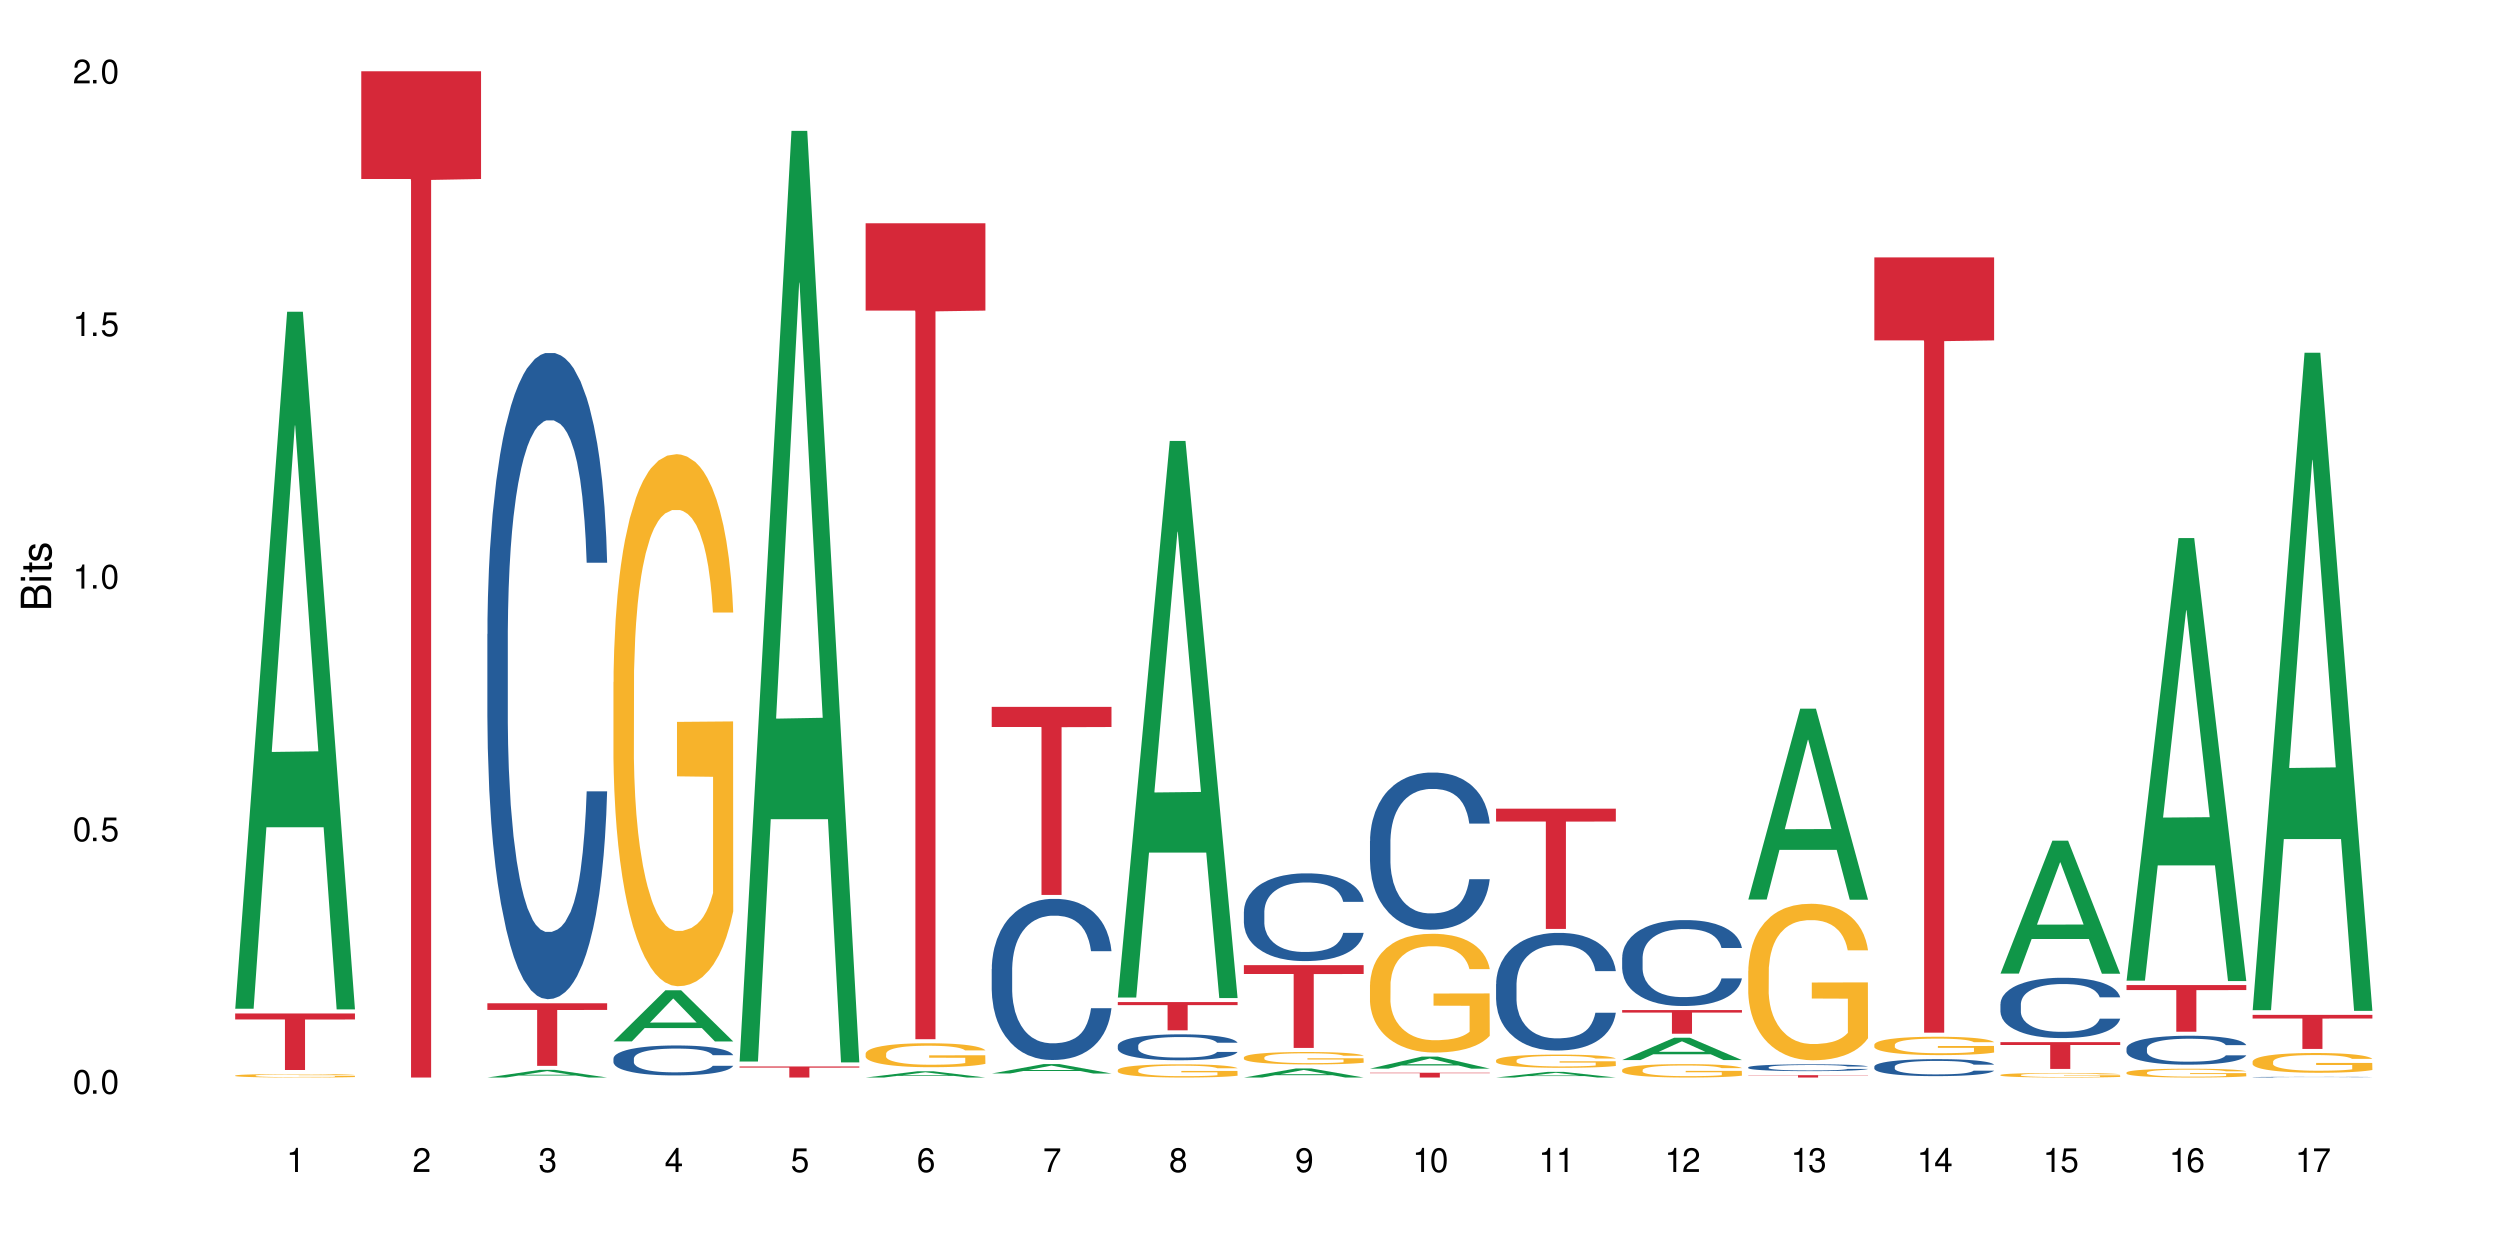 <?xml version="1.0" encoding="UTF-8"?>
<svg xmlns="http://www.w3.org/2000/svg" xmlns:xlink="http://www.w3.org/1999/xlink" width="720" height="360" viewBox="0 0 720 360">
<defs>
<g>
<g id="glyph-0-0">
</g>
<g id="glyph-0-1">
<path d="M 2.641 -6.938 C 2 -6.938 1.422 -6.656 1.078 -6.172 C 0.641 -5.562 0.406 -4.641 0.406 -3.359 C 0.406 -1.016 1.188 0.219 2.641 0.219 C 4.078 0.219 4.859 -1.016 4.859 -3.297 C 4.859 -4.641 4.656 -5.547 4.203 -6.172 C 3.844 -6.656 3.281 -6.938 2.641 -6.938 Z M 2.641 -6.188 C 3.547 -6.188 4 -5.25 4 -3.375 C 4 -1.406 3.562 -0.484 2.625 -0.484 C 1.734 -0.484 1.281 -1.438 1.281 -3.344 C 1.281 -5.25 1.734 -6.188 2.641 -6.188 Z M 2.641 -6.188 "/>
</g>
<g id="glyph-0-2">
<path d="M 1.828 -1 L 0.828 -1 L 0.828 0 L 1.828 0 Z M 1.828 -1 "/>
</g>
<g id="glyph-0-3">
<path d="M 4.562 -6.797 L 1.062 -6.797 L 0.547 -3.094 L 1.328 -3.094 C 1.719 -3.562 2.047 -3.734 2.578 -3.734 C 3.484 -3.734 4.062 -3.109 4.062 -2.094 C 4.062 -1.125 3.484 -0.531 2.578 -0.531 C 1.828 -0.531 1.375 -0.906 1.188 -1.672 L 0.328 -1.672 C 0.453 -1.109 0.547 -0.844 0.75 -0.594 C 1.125 -0.078 1.828 0.219 2.594 0.219 C 3.969 0.219 4.922 -0.781 4.922 -2.219 C 4.922 -3.562 4.031 -4.484 2.719 -4.484 C 2.25 -4.484 1.859 -4.359 1.469 -4.062 L 1.734 -5.969 L 4.562 -5.969 Z M 4.562 -6.797 "/>
</g>
<g id="glyph-0-4">
<path d="M 2.484 -4.938 L 2.484 0 L 3.328 0 L 3.328 -6.938 L 2.766 -6.938 C 2.469 -5.875 2.281 -5.734 0.984 -5.562 L 0.984 -4.938 Z M 2.484 -4.938 "/>
</g>
<g id="glyph-0-5">
<path d="M 4.859 -0.828 L 1.281 -0.828 C 1.359 -1.406 1.672 -1.781 2.5 -2.281 L 3.469 -2.828 C 4.406 -3.344 4.906 -4.062 4.906 -4.906 C 4.906 -5.484 4.672 -6.031 4.266 -6.406 C 3.859 -6.766 3.375 -6.938 2.719 -6.938 C 1.859 -6.938 1.219 -6.625 0.844 -6.031 C 0.609 -5.672 0.5 -5.234 0.484 -4.531 L 1.328 -4.531 C 1.359 -5.016 1.406 -5.281 1.531 -5.516 C 1.75 -5.938 2.188 -6.203 2.703 -6.203 C 3.469 -6.203 4.031 -5.641 4.031 -4.891 C 4.031 -4.344 3.719 -3.859 3.125 -3.516 L 2.234 -3 C 0.812 -2.172 0.406 -1.531 0.328 -0.016 L 4.859 -0.016 Z M 4.859 -0.828 "/>
</g>
<g id="glyph-0-6">
<path d="M 2.125 -3.188 L 2.578 -3.188 C 3.5 -3.188 3.984 -2.766 3.984 -1.922 C 3.984 -1.062 3.469 -0.531 2.594 -0.531 C 1.656 -0.531 1.203 -1 1.156 -2.016 L 0.312 -2.016 C 0.344 -1.453 0.438 -1.094 0.609 -0.781 C 0.953 -0.109 1.625 0.219 2.547 0.219 C 3.953 0.219 4.859 -0.625 4.859 -1.938 C 4.859 -2.828 4.516 -3.297 3.703 -3.594 C 4.344 -3.844 4.656 -4.328 4.656 -5.031 C 4.656 -6.219 3.875 -6.938 2.578 -6.938 C 1.203 -6.938 0.484 -6.172 0.453 -4.703 L 1.297 -4.703 C 1.312 -5.125 1.344 -5.359 1.453 -5.578 C 1.641 -5.969 2.062 -6.203 2.594 -6.203 C 3.344 -6.203 3.797 -5.75 3.797 -5 C 3.797 -4.516 3.609 -4.219 3.25 -4.047 C 3.016 -3.953 2.703 -3.922 2.125 -3.906 Z M 2.125 -3.188 "/>
</g>
<g id="glyph-0-7">
<path d="M 3.141 -1.672 L 3.141 0 L 3.984 0 L 3.984 -1.672 L 4.984 -1.672 L 4.984 -2.438 L 3.984 -2.438 L 3.984 -6.938 L 3.359 -6.938 L 0.266 -2.578 L 0.266 -1.672 Z M 3.141 -2.438 L 1 -2.438 L 3.141 -5.5 Z M 3.141 -2.438 "/>
</g>
<g id="glyph-0-8">
<path d="M 4.781 -5.125 C 4.609 -6.266 3.891 -6.938 2.844 -6.938 C 2.094 -6.938 1.422 -6.578 1.031 -5.953 C 0.594 -5.266 0.406 -4.422 0.406 -3.172 C 0.406 -2 0.578 -1.25 0.984 -0.641 C 1.359 -0.078 1.953 0.219 2.703 0.219 C 3.984 0.219 4.922 -0.75 4.922 -2.094 C 4.922 -3.375 4.062 -4.281 2.844 -4.281 C 2.172 -4.281 1.641 -4.031 1.281 -3.516 C 1.281 -5.234 1.828 -6.188 2.797 -6.188 C 3.391 -6.188 3.797 -5.797 3.938 -5.125 Z M 2.734 -3.531 C 3.547 -3.531 4.062 -2.953 4.062 -2.031 C 4.062 -1.156 3.484 -0.531 2.703 -0.531 C 1.922 -0.531 1.328 -1.188 1.328 -2.078 C 1.328 -2.938 1.906 -3.531 2.734 -3.531 Z M 2.734 -3.531 "/>
</g>
<g id="glyph-0-9">
<path d="M 4.984 -6.797 L 0.438 -6.797 L 0.438 -5.969 L 4.109 -5.969 C 2.5 -3.656 1.828 -2.234 1.328 0 L 2.219 0 C 2.594 -2.172 3.453 -4.047 4.984 -6.094 Z M 4.984 -6.797 "/>
</g>
<g id="glyph-0-10">
<path d="M 3.75 -3.656 C 4.469 -4.094 4.688 -4.438 4.688 -5.078 C 4.688 -6.172 3.844 -6.938 2.641 -6.938 C 1.438 -6.938 0.594 -6.172 0.594 -5.094 C 0.594 -4.438 0.812 -4.094 1.516 -3.656 C 0.734 -3.266 0.359 -2.703 0.359 -1.922 C 0.359 -0.656 1.281 0.219 2.641 0.219 C 3.984 0.219 4.922 -0.656 4.922 -1.922 C 4.922 -2.703 4.531 -3.266 3.75 -3.656 Z M 2.641 -6.188 C 3.359 -6.188 3.812 -5.75 3.812 -5.062 C 3.812 -4.406 3.344 -3.984 2.641 -3.984 C 1.922 -3.984 1.453 -4.406 1.453 -5.078 C 1.453 -5.75 1.922 -6.188 2.641 -6.188 Z M 2.641 -3.266 C 3.484 -3.266 4.062 -2.719 4.062 -1.906 C 4.062 -1.078 3.484 -0.531 2.625 -0.531 C 1.797 -0.531 1.219 -1.094 1.219 -1.906 C 1.219 -2.719 1.781 -3.266 2.641 -3.266 Z M 2.641 -3.266 "/>
</g>
<g id="glyph-0-11">
<path d="M 0.516 -1.578 C 0.672 -0.453 1.406 0.219 2.438 0.219 C 3.188 0.219 3.859 -0.141 4.266 -0.766 C 4.688 -1.453 4.891 -2.297 4.891 -3.547 C 4.891 -4.719 4.703 -5.453 4.312 -6.078 C 3.938 -6.641 3.344 -6.938 2.594 -6.938 C 1.297 -6.938 0.359 -5.969 0.359 -4.625 C 0.359 -3.344 1.234 -2.453 2.453 -2.453 C 3.094 -2.453 3.578 -2.672 4.016 -3.203 C 4 -1.484 3.469 -0.531 2.5 -0.531 C 1.906 -0.531 1.484 -0.906 1.359 -1.578 Z M 2.578 -6.203 C 3.375 -6.203 3.969 -5.531 3.969 -4.641 C 3.969 -3.797 3.391 -3.188 2.547 -3.188 C 1.734 -3.188 1.234 -3.766 1.234 -4.688 C 1.234 -5.562 1.797 -6.203 2.578 -6.203 Z M 2.578 -6.203 "/>
</g>
<g id="glyph-1-0">
</g>
<g id="glyph-1-1">
<path d="M 0 -0.953 L 0 -4.891 C 0 -5.719 -0.234 -6.344 -0.734 -6.797 C -1.188 -7.234 -1.812 -7.469 -2.5 -7.469 C -3.547 -7.469 -4.188 -7 -4.625 -5.875 C -4.984 -6.688 -5.625 -7.094 -6.531 -7.094 C -7.172 -7.094 -7.734 -6.859 -8.141 -6.391 C -8.562 -5.922 -8.75 -5.344 -8.75 -4.5 L -8.75 -0.953 Z M -4.984 -2.062 L -7.766 -2.062 L -7.766 -4.219 C -7.766 -4.844 -7.688 -5.203 -7.453 -5.5 C -7.219 -5.812 -6.859 -5.969 -6.375 -5.969 C -5.891 -5.969 -5.531 -5.812 -5.297 -5.5 C -5.062 -5.203 -4.984 -4.844 -4.984 -4.219 Z M -0.984 -2.062 L -4 -2.062 L -4 -4.781 C -4 -5.766 -3.438 -6.359 -2.484 -6.359 C -1.547 -6.359 -0.984 -5.766 -0.984 -4.781 Z M -0.984 -2.062 "/>
</g>
<g id="glyph-1-2">
<path d="M -6.281 -1.797 L -6.281 -0.797 L 0 -0.797 L 0 -1.797 Z M -8.75 -1.797 L -8.75 -0.797 L -7.484 -0.797 L -7.484 -1.797 Z M -8.75 -1.797 "/>
</g>
<g id="glyph-1-3">
<path d="M -6.281 -3.047 L -6.281 -2.016 L -8.016 -2.016 L -8.016 -1.016 L -6.281 -1.016 L -6.281 -0.172 L -5.469 -0.172 L -5.469 -1.016 L -0.719 -1.016 C -0.078 -1.016 0.281 -1.453 0.281 -2.234 C 0.281 -2.5 0.25 -2.719 0.188 -3.047 L -0.641 -3.047 C -0.609 -2.906 -0.594 -2.766 -0.594 -2.562 C -0.594 -2.141 -0.719 -2.016 -1.156 -2.016 L -5.469 -2.016 L -5.469 -3.047 Z M -6.281 -3.047 "/>
</g>
<g id="glyph-1-4">
<path d="M -4.531 -5.25 C -5.766 -5.25 -6.469 -4.422 -6.469 -2.969 C -6.469 -1.516 -5.719 -0.562 -4.547 -0.562 C -3.562 -0.562 -3.094 -1.062 -2.734 -2.562 L -2.516 -3.484 C -2.344 -4.188 -2.094 -4.469 -1.641 -4.469 C -1.047 -4.469 -0.641 -3.875 -0.641 -3 C -0.641 -2.453 -0.797 -2 -1.062 -1.75 C -1.25 -1.594 -1.422 -1.531 -1.875 -1.469 L -1.875 -0.406 C -0.422 -0.453 0.281 -1.266 0.281 -2.922 C 0.281 -4.5 -0.5 -5.516 -1.719 -5.516 C -2.656 -5.516 -3.172 -4.984 -3.469 -3.734 L -3.703 -2.766 C -3.891 -1.953 -4.156 -1.609 -4.594 -1.609 C -5.188 -1.609 -5.547 -2.125 -5.547 -2.938 C -5.547 -3.75 -5.203 -4.172 -4.531 -4.203 Z M -4.531 -5.25 "/>
</g>
</g>
</defs>
<rect x="-72" y="-36" width="864" height="432" fill="rgb(100%, 100%, 100%)" fill-opacity="1"/>
<path fill-rule="nonzero" fill="rgb(6.275%, 58.824%, 28.235%)" fill-opacity="1" d="M 67.73 290.516 L 67.77 290.328 L 82.695 89.789 L 87.227 89.789 L 102.23 290.707 L 96.957 290.707 L 93.199 238.258 L 76.723 238.258 L 73.039 290.516 L 67.73 290.516 L 78.309 216.562 L 91.688 216.375 L 85.016 122.613 L 84.941 122.426 L 84.871 122.992 L 78.273 216.375 L 78.309 216.562 Z M 67.73 290.516 "/>
<path fill-rule="nonzero" fill="rgb(96.863%, 70.196%, 16.863%)" fill-opacity="1" d="M 67.73 309.75 L 67.773 309.75 L 67.773 309.73 L 67.941 309.691 L 68.363 309.633 L 68.91 309.586 L 69.496 309.547 L 69.875 309.527 L 70.508 309.5 L 71.055 309.48 L 72.441 309.438 L 74.211 309.398 L 75.176 309.383 L 76.27 309.367 L 77.828 309.348 L 78.543 309.344 L 80.73 309.328 L 83.215 309.32 L 85.949 309.316 L 87.211 309.316 L 88.934 309.32 L 91.289 309.332 L 92.637 309.34 L 93.688 309.348 L 94.781 309.359 L 96.129 309.379 L 97.391 309.402 L 98.402 309.426 L 99.41 309.453 L 100.25 309.48 L 100.965 309.516 L 101.598 309.555 L 101.977 309.586 L 102.23 309.617 L 96.383 309.617 L 96.043 309.586 L 95.664 309.562 L 95.035 309.531 L 94.402 309.508 L 93.773 309.488 L 92.594 309.465 L 91.586 309.449 L 90.324 309.438 L 89.102 309.43 L 87.715 309.426 L 86.875 309.422 L 84.645 309.422 L 82.625 309.43 L 81.445 309.438 L 80.605 309.445 L 79.426 309.457 L 78.711 309.469 L 78.289 309.477 L 77.027 309.504 L 76.188 309.531 L 75.723 309.547 L 75.137 309.578 L 74.715 309.602 L 74.25 309.641 L 74 309.668 L 73.664 309.73 L 73.621 309.898 L 73.746 309.934 L 74 309.969 L 74.336 310.004 L 74.84 310.039 L 75.348 310.066 L 76.23 310.102 L 76.988 310.125 L 77.574 310.141 L 78.711 310.168 L 79.176 310.176 L 80.27 310.191 L 81.402 310.207 L 82.793 310.215 L 83.844 310.223 L 85.527 310.227 L 87.672 310.227 L 90.195 310.223 L 91.797 310.215 L 92.891 310.207 L 93.605 310.199 L 94.488 310.188 L 95.117 310.18 L 95.707 310.172 L 96.422 310.152 L 96.422 309.934 L 86.031 309.93 L 86.031 309.828 L 102.188 309.828 L 102.23 310.188 L 101.344 310.215 L 100.25 310.238 L 99.199 310.258 L 98.105 310.273 L 96.551 310.289 L 95.289 310.301 L 93.352 310.316 L 91.586 310.324 L 89.734 310.328 L 88.094 310.332 L 84.434 310.332 L 82.582 310.324 L 81.109 310.316 L 79.762 310.309 L 78.418 310.297 L 76.734 310.277 L 75.641 310.262 L 74.504 310.242 L 73.367 310.219 L 72.359 310.191 L 71.688 310.172 L 71.012 310.152 L 70.297 310.125 L 69.625 310.094 L 69.121 310.062 L 68.656 310.031 L 68.32 310 L 67.984 309.957 L 67.816 309.926 L 67.73 309.895 Z M 67.73 309.75 "/>
<path fill-rule="nonzero" fill="rgb(83.922%, 15.686%, 22.353%)" fill-opacity="1" d="M 67.73 291.871 L 102.23 291.871 L 102.23 293.613 L 87.852 293.629 L 87.852 308.152 L 82.066 308.152 L 82.066 293.645 L 81.984 293.613 L 67.73 293.613 Z M 67.73 291.871 "/>
<path fill-rule="nonzero" fill="rgb(83.922%, 15.686%, 22.353%)" fill-opacity="1" d="M 104.043 20.527 L 138.543 20.527 L 138.543 51.547 L 124.164 51.82 L 124.164 310.332 L 118.379 310.332 L 118.379 52.094 L 118.297 51.547 L 104.043 51.547 Z M 104.043 20.527 "/>
<path fill-rule="nonzero" fill="rgb(6.275%, 58.824%, 28.235%)" fill-opacity="1" d="M 140.359 310.332 L 140.395 310.328 L 155.32 308.129 L 159.855 308.129 L 174.855 310.332 L 169.586 310.332 L 165.828 309.758 L 149.352 309.758 L 145.664 310.332 L 140.359 310.332 L 150.938 309.52 L 164.316 309.516 L 157.645 308.488 L 157.57 308.488 L 157.496 308.492 L 150.898 309.516 L 150.938 309.52 Z M 140.359 310.332 "/>
<path fill-rule="nonzero" fill="rgb(14.51%, 36.078%, 60%)" fill-opacity="1" d="M 140.359 182.648 L 140.398 182.48 L 140.398 178.398 L 140.527 171.934 L 140.82 163.77 L 141.117 158.156 L 141.871 148.121 L 142.926 138.426 L 144.02 130.941 L 144.816 126.52 L 145.531 123.117 L 147.172 116.824 L 148.227 113.59 L 149.359 110.699 L 150.75 107.809 L 151.758 106.105 L 154.031 103.387 L 155.715 102.195 L 157.02 101.684 L 159.836 101.684 L 161.52 102.363 L 162.738 103.215 L 164.086 104.574 L 165.223 106.105 L 167.199 109.848 L 168.965 114.613 L 169.766 117.332 L 171.027 122.605 L 171.996 127.711 L 172.668 132.133 L 173.426 138.426 L 174.098 146.078 L 174.605 154.754 L 174.855 162.066 L 168.965 162.066 L 168.672 155.266 L 168.336 149.992 L 167.703 143.02 L 167.074 138.086 L 166.191 133.152 L 165.391 129.922 L 164.297 126.688 L 163.328 124.648 L 162.32 123.117 L 161.352 122.098 L 159.5 121.074 L 157.355 121.074 L 156.555 121.414 L 154.914 122.777 L 154.031 123.969 L 152.77 126.348 L 151.887 128.559 L 150.832 131.961 L 150.117 134.852 L 149.234 139.277 L 148.605 143.188 L 147.891 148.801 L 147.469 153.055 L 147.09 157.816 L 146.754 163.43 L 146.5 169.383 L 146.332 175.676 L 146.25 181.801 L 146.25 208.164 L 146.332 214.289 L 146.543 221.43 L 147.09 231.809 L 147.891 240.82 L 148.812 247.965 L 149.699 253.07 L 150.203 255.449 L 150.875 258.172 L 151.926 261.574 L 153.441 264.977 L 154.324 266.336 L 155.672 267.695 L 157.059 268.379 L 158.91 268.379 L 160.551 267.695 L 161.645 266.848 L 162.781 265.484 L 164.34 262.594 L 165.305 259.871 L 166.148 256.641 L 166.777 253.41 L 167.199 250.688 L 167.832 245.414 L 168.336 239.633 L 168.715 233.68 L 168.965 227.895 L 174.855 227.895 L 174.605 234.699 L 174.227 241.332 L 173.848 246.266 L 173.258 252.219 L 172.586 257.492 L 171.617 263.445 L 170.816 267.355 L 169.766 271.609 L 168.797 274.84 L 167.746 277.734 L 166.191 281.133 L 165.18 282.836 L 164.086 284.367 L 162.781 285.727 L 161.141 286.918 L 159.375 287.598 L 157.734 287.77 L 155.965 287.43 L 154.664 286.746 L 152.938 285.219 L 150.793 282.156 L 149.234 278.922 L 148.016 275.691 L 146.965 272.289 L 145.785 267.695 L 144.27 260.215 L 143.344 254.43 L 142.715 249.668 L 142 243.035 L 141.492 237.082 L 140.906 227.555 L 140.484 215.477 L 140.359 206.121 Z M 140.359 182.648 "/>
<path fill-rule="nonzero" fill="rgb(83.922%, 15.686%, 22.353%)" fill-opacity="1" d="M 140.359 288.934 L 174.855 288.934 L 174.855 290.863 L 160.477 290.879 L 160.477 306.965 L 154.695 306.965 L 154.695 290.895 L 154.609 290.863 L 140.359 290.863 Z M 140.359 288.934 "/>
<path fill-rule="nonzero" fill="rgb(6.275%, 58.824%, 28.235%)" fill-opacity="1" d="M 176.672 299.922 L 176.707 299.91 L 191.637 285.203 L 196.168 285.203 L 211.168 299.938 L 205.898 299.938 L 202.141 296.09 L 185.664 296.09 L 181.98 299.922 L 176.672 299.922 L 187.25 294.5 L 200.629 294.484 L 193.957 287.609 L 193.883 287.594 L 193.809 287.637 L 187.211 294.484 L 187.25 294.5 Z M 176.672 299.922 "/>
<path fill-rule="nonzero" fill="rgb(14.51%, 36.078%, 60%)" fill-opacity="1" d="M 176.672 304.852 L 176.715 304.844 L 176.715 304.656 L 176.84 304.355 L 177.133 303.977 L 177.43 303.715 L 178.188 303.25 L 179.238 302.805 L 180.332 302.457 L 181.133 302.25 L 181.848 302.094 L 183.488 301.801 L 184.539 301.652 L 185.676 301.52 L 187.062 301.383 L 188.074 301.305 L 190.344 301.18 L 192.027 301.125 L 193.332 301.102 L 196.152 301.102 L 197.832 301.133 L 199.055 301.172 L 200.398 301.234 L 201.535 301.305 L 203.512 301.48 L 205.281 301.699 L 206.078 301.824 L 207.34 302.07 L 208.309 302.305 L 208.98 302.512 L 209.738 302.805 L 210.414 303.156 L 210.918 303.559 L 211.168 303.898 L 205.281 303.898 L 204.984 303.582 L 204.648 303.34 L 204.02 303.016 L 203.387 302.785 L 202.504 302.559 L 201.703 302.41 L 200.609 302.258 L 199.641 302.164 L 198.633 302.094 L 197.664 302.047 L 195.812 302 L 193.668 302 L 192.867 302.016 L 191.227 302.078 L 190.344 302.133 L 189.082 302.242 L 188.199 302.348 L 187.148 302.504 L 186.434 302.637 L 185.547 302.844 L 184.918 303.023 L 184.203 303.285 L 183.781 303.48 L 183.402 303.699 L 183.066 303.961 L 182.812 304.238 L 182.645 304.527 L 182.562 304.812 L 182.562 306.035 L 182.645 306.316 L 182.855 306.648 L 183.402 307.129 L 184.203 307.547 L 185.129 307.879 L 186.012 308.113 L 186.516 308.223 L 187.188 308.352 L 188.242 308.508 L 189.754 308.664 L 190.641 308.727 L 191.984 308.793 L 193.375 308.824 L 195.227 308.824 L 196.867 308.793 L 197.961 308.75 L 199.094 308.688 L 200.652 308.555 L 201.621 308.43 L 202.461 308.277 L 203.094 308.129 L 203.512 308.004 L 204.145 307.758 L 204.648 307.492 L 205.027 307.215 L 205.281 306.949 L 211.168 306.949 L 210.918 307.262 L 210.539 307.57 L 210.16 307.797 L 209.57 308.074 L 208.898 308.32 L 207.93 308.594 L 207.133 308.777 L 206.078 308.973 L 205.113 309.121 L 204.059 309.258 L 202.504 309.414 L 201.492 309.492 L 200.398 309.562 L 199.094 309.625 L 197.453 309.68 L 195.688 309.715 L 194.047 309.723 L 192.281 309.707 L 190.977 309.672 L 189.25 309.602 L 187.105 309.461 L 185.547 309.312 L 184.328 309.16 L 183.277 309.004 L 182.098 308.793 L 180.586 308.445 L 179.66 308.176 L 179.027 307.957 L 178.312 307.648 L 177.809 307.371 L 177.219 306.93 L 176.797 306.371 L 176.672 305.938 Z M 176.672 304.852 "/>
<path fill-rule="nonzero" fill="rgb(96.863%, 70.196%, 16.863%)" fill-opacity="1" d="M 176.672 196.434 L 176.715 196.293 L 176.715 193.492 L 176.883 187.195 L 177.305 178.52 L 177.852 171.383 L 178.438 165.785 L 178.816 162.844 L 179.449 158.648 L 179.996 155.566 L 181.383 149.27 L 183.152 143.391 L 184.117 140.875 L 185.211 138.496 L 186.77 135.836 L 187.484 134.855 L 189.672 132.617 L 192.152 131.219 L 194.887 130.797 L 196.152 130.938 L 197.875 131.496 L 200.23 133.035 L 201.578 134.438 L 202.629 135.836 L 203.723 137.656 L 205.07 140.453 L 206.332 143.812 L 207.34 147.172 L 208.352 151.371 L 209.191 155.848 L 209.906 160.746 L 210.539 166.625 L 210.918 171.523 L 211.168 176.418 L 205.32 176.418 L 204.984 171.523 L 204.605 167.742 L 203.977 163.125 L 203.344 159.766 L 202.715 157.105 L 201.535 153.469 L 200.527 151.23 L 199.266 149.27 L 198.043 148.012 L 196.656 147.172 L 195.812 146.891 L 193.586 146.891 L 191.566 147.871 L 190.387 148.992 L 189.547 150.109 L 188.367 152.211 L 187.652 153.887 L 187.23 155.008 L 185.969 159.348 L 185.129 163.266 L 184.664 165.922 L 184.078 170.121 L 183.656 173.902 L 183.191 179.5 L 182.941 183.695 L 182.605 193.215 L 182.562 218.402 L 182.688 223.723 L 182.941 229.461 L 183.277 234.496 L 183.781 239.816 L 184.285 243.875 L 185.172 249.332 L 185.926 252.969 L 186.516 255.348 L 187.652 259.129 L 188.113 260.387 L 189.207 262.906 L 190.344 264.867 L 191.734 266.543 L 192.785 267.383 L 194.469 268.086 L 196.613 268.086 L 199.137 267.246 L 200.734 266.125 L 201.828 265.004 L 202.547 264.027 L 203.43 262.484 L 204.059 261.086 L 204.648 259.547 L 205.363 257.168 L 205.363 223.723 L 194.973 223.582 L 194.973 207.906 L 211.129 207.766 L 211.168 262.484 L 210.285 266.266 L 209.191 269.902 L 208.141 272.703 L 207.047 275.082 L 205.488 277.742 L 204.227 279.418 L 202.293 281.379 L 200.527 282.637 L 198.676 283.477 L 197.035 283.898 L 195.098 284.039 L 193.375 283.758 L 191.523 282.918 L 190.051 281.797 L 188.703 280.398 L 187.359 278.578 L 185.676 275.641 L 184.582 273.262 L 183.445 270.324 L 182.309 266.824 L 181.301 263.047 L 180.625 260.105 L 179.953 256.75 L 179.238 252.551 L 178.566 247.793 L 178.059 243.453 L 177.598 238.555 L 177.262 233.938 L 176.926 227.641 L 176.758 222.602 L 176.672 218.262 Z M 176.672 196.434 "/>
<path fill-rule="nonzero" fill="rgb(6.275%, 58.824%, 28.235%)" fill-opacity="1" d="M 212.984 305.719 L 213.023 305.469 L 227.949 37.684 L 232.484 37.684 L 247.484 305.973 L 242.211 305.973 L 238.453 235.938 L 221.977 235.938 L 218.293 305.719 L 212.984 305.719 L 223.562 206.969 L 236.941 206.719 L 230.27 81.516 L 230.199 81.266 L 230.125 82.02 L 223.527 206.719 L 223.562 206.969 Z M 212.984 305.719 "/>
<path fill-rule="nonzero" fill="rgb(83.922%, 15.686%, 22.353%)" fill-opacity="1" d="M 212.984 307.133 L 247.484 307.133 L 247.484 307.477 L 233.105 307.48 L 233.105 310.332 L 227.32 310.332 L 227.32 307.484 L 227.238 307.477 L 212.984 307.477 Z M 212.984 307.133 "/>
<path fill-rule="nonzero" fill="rgb(6.275%, 58.824%, 28.235%)" fill-opacity="1" d="M 249.301 310.332 L 249.336 310.328 L 264.262 308.523 L 268.797 308.523 L 283.797 310.332 L 278.527 310.332 L 274.766 309.859 L 258.293 309.859 L 254.605 310.332 L 249.301 310.332 L 259.875 309.664 L 273.258 309.664 L 266.586 308.82 L 266.512 308.816 L 266.438 308.82 L 259.84 309.664 L 259.875 309.664 Z M 249.301 310.332 "/>
<path fill-rule="nonzero" fill="rgb(96.863%, 70.196%, 16.863%)" fill-opacity="1" d="M 249.301 303.41 L 249.34 303.406 L 249.34 303.277 L 249.508 302.996 L 249.93 302.605 L 250.477 302.281 L 251.066 302.031 L 251.445 301.898 L 252.074 301.707 L 252.621 301.57 L 254.012 301.285 L 255.777 301.02 L 256.746 300.906 L 257.84 300.801 L 259.395 300.68 L 260.109 300.637 L 262.301 300.535 L 264.781 300.473 L 267.516 300.453 L 268.777 300.461 L 270.504 300.484 L 272.859 300.555 L 274.203 300.617 L 275.258 300.68 L 276.352 300.762 L 277.695 300.887 L 278.957 301.039 L 279.969 301.191 L 280.977 301.379 L 281.82 301.582 L 282.535 301.805 L 283.164 302.066 L 283.543 302.289 L 283.797 302.508 L 277.949 302.508 L 277.613 302.289 L 277.234 302.117 L 276.602 301.91 L 275.973 301.758 L 275.34 301.641 L 274.164 301.477 L 273.152 301.375 L 271.891 301.285 L 270.672 301.23 L 269.281 301.191 L 268.441 301.18 L 266.211 301.18 L 264.191 301.223 L 263.016 301.273 L 262.172 301.324 L 260.996 301.418 L 260.281 301.492 L 259.859 301.543 L 258.598 301.738 L 257.754 301.918 L 257.293 302.035 L 256.703 302.227 L 256.281 302.395 L 255.82 302.648 L 255.566 302.836 L 255.23 303.266 L 255.188 304.402 L 255.316 304.641 L 255.566 304.898 L 255.902 305.125 L 256.41 305.367 L 256.914 305.551 L 257.797 305.797 L 258.555 305.961 L 259.145 306.066 L 260.281 306.238 L 260.742 306.293 L 261.836 306.406 L 262.973 306.496 L 264.359 306.57 L 265.41 306.609 L 267.094 306.641 L 269.242 306.641 L 271.766 306.602 L 273.363 306.551 L 274.457 306.5 L 275.172 306.457 L 276.055 306.387 L 276.688 306.324 L 277.277 306.254 L 277.992 306.148 L 277.992 304.641 L 267.602 304.633 L 267.602 303.93 L 283.754 303.922 L 283.797 306.387 L 282.914 306.559 L 281.82 306.723 L 280.77 306.848 L 279.676 306.957 L 278.117 307.074 L 276.855 307.152 L 274.922 307.238 L 273.152 307.297 L 271.301 307.336 L 269.66 307.352 L 267.727 307.359 L 266 307.348 L 264.148 307.309 L 262.676 307.258 L 261.332 307.195 L 259.984 307.113 L 258.301 306.98 L 257.207 306.875 L 256.074 306.742 L 254.938 306.582 L 253.926 306.414 L 253.254 306.281 L 252.582 306.129 L 251.867 305.941 L 251.191 305.727 L 250.688 305.531 L 250.223 305.309 L 249.887 305.102 L 249.551 304.816 L 249.383 304.59 L 249.301 304.395 Z M 249.301 303.41 "/>
<path fill-rule="nonzero" fill="rgb(83.922%, 15.686%, 22.353%)" fill-opacity="1" d="M 249.301 64.297 L 283.797 64.297 L 283.797 89.453 L 269.418 89.672 L 269.418 299.289 L 263.633 299.289 L 263.633 89.895 L 263.551 89.453 L 249.301 89.453 Z M 249.301 64.297 "/>
<path fill-rule="nonzero" fill="rgb(6.275%, 58.824%, 28.235%)" fill-opacity="1" d="M 285.613 309.164 L 285.648 309.164 L 300.578 306.449 L 305.109 306.449 L 320.109 309.168 L 314.84 309.168 L 311.082 308.457 L 294.605 308.457 L 290.922 309.164 L 285.613 309.164 L 296.191 308.164 L 309.57 308.164 L 302.898 306.895 L 302.824 306.891 L 302.75 306.898 L 296.152 308.164 L 296.191 308.164 Z M 285.613 309.164 "/>
<path fill-rule="nonzero" fill="rgb(14.51%, 36.078%, 60%)" fill-opacity="1" d="M 285.613 279.082 L 285.656 279.039 L 285.656 278.02 L 285.781 276.41 L 286.074 274.375 L 286.371 272.977 L 287.129 270.473 L 288.18 268.059 L 289.273 266.191 L 290.07 265.09 L 290.789 264.242 L 292.43 262.672 L 293.48 261.867 L 294.617 261.145 L 296.004 260.426 L 297.016 260 L 299.285 259.32 L 300.969 259.023 L 302.273 258.898 L 305.09 258.898 L 306.773 259.066 L 307.996 259.281 L 309.34 259.617 L 310.477 260 L 312.453 260.934 L 314.219 262.121 L 315.02 262.797 L 316.281 264.113 L 317.25 265.387 L 317.922 266.488 L 318.68 268.059 L 319.352 269.965 L 319.859 272.129 L 320.109 273.949 L 314.219 273.949 L 313.926 272.254 L 313.59 270.941 L 312.957 269.203 L 312.328 267.973 L 311.445 266.742 L 310.645 265.938 L 309.551 265.133 L 308.582 264.621 L 307.574 264.242 L 306.605 263.984 L 304.754 263.73 L 302.609 263.73 L 301.809 263.816 L 300.168 264.156 L 299.285 264.453 L 298.023 265.047 L 297.141 265.598 L 296.09 266.445 L 295.371 267.168 L 294.488 268.27 L 293.859 269.242 L 293.145 270.645 L 292.723 271.703 L 292.344 272.891 L 292.008 274.289 L 291.754 275.773 L 291.586 277.344 L 291.504 278.871 L 291.504 285.441 L 291.586 286.969 L 291.797 288.75 L 292.344 291.336 L 293.145 293.582 L 294.07 295.363 L 294.953 296.637 L 295.457 297.23 L 296.129 297.906 L 297.184 298.758 L 298.695 299.605 L 299.578 299.941 L 300.926 300.281 L 302.316 300.453 L 304.164 300.453 L 305.805 300.281 L 306.898 300.07 L 308.035 299.73 L 309.594 299.012 L 310.559 298.332 L 311.402 297.527 L 312.031 296.723 L 312.453 296.043 L 313.086 294.727 L 313.59 293.285 L 313.969 291.801 L 314.219 290.359 L 320.109 290.359 L 319.859 292.055 L 319.48 293.711 L 319.102 294.941 L 318.512 296.426 L 317.84 297.738 L 316.871 299.223 L 316.07 300.199 L 315.02 301.258 L 314.051 302.062 L 313 302.785 L 311.445 303.633 L 310.434 304.055 L 309.34 304.438 L 308.035 304.777 L 306.395 305.074 L 304.629 305.242 L 302.988 305.285 L 301.223 305.203 L 299.918 305.031 L 298.191 304.648 L 296.047 303.887 L 294.488 303.082 L 293.27 302.277 L 292.219 301.426 L 291.039 300.281 L 289.523 298.418 L 288.602 296.977 L 287.969 295.789 L 287.254 294.133 L 286.75 292.648 L 286.16 290.277 L 285.738 287.266 L 285.613 284.934 Z M 285.613 279.082 "/>
<path fill-rule="nonzero" fill="rgb(83.922%, 15.686%, 22.353%)" fill-opacity="1" d="M 285.613 203.582 L 320.109 203.582 L 320.109 209.379 L 305.734 209.43 L 305.734 257.734 L 299.949 257.734 L 299.949 209.48 L 299.863 209.379 L 285.613 209.379 Z M 285.613 203.582 "/>
<path fill-rule="nonzero" fill="rgb(6.275%, 58.824%, 28.235%)" fill-opacity="1" d="M 321.926 287.285 L 321.965 287.133 L 336.891 126.992 L 341.422 126.992 L 356.426 287.434 L 351.152 287.434 L 347.395 245.555 L 330.918 245.555 L 327.234 287.285 L 321.926 287.285 L 332.504 228.23 L 345.883 228.078 L 339.211 153.207 L 339.137 153.055 L 339.066 153.508 L 332.469 228.078 L 332.504 228.23 Z M 321.926 287.285 "/>
<path fill-rule="nonzero" fill="rgb(14.51%, 36.078%, 60%)" fill-opacity="1" d="M 321.926 301.137 L 321.969 301.133 L 321.969 300.969 L 322.094 300.707 L 322.391 300.383 L 322.684 300.156 L 323.441 299.754 L 324.492 299.363 L 325.586 299.062 L 326.387 298.887 L 327.102 298.75 L 328.742 298.496 L 329.793 298.367 L 330.93 298.254 L 332.316 298.137 L 333.328 298.066 L 335.598 297.961 L 337.281 297.91 L 338.586 297.891 L 341.406 297.891 L 343.086 297.918 L 344.309 297.953 L 345.652 298.008 L 346.789 298.066 L 348.766 298.219 L 350.535 298.41 L 351.332 298.52 L 352.598 298.73 L 353.562 298.934 L 354.238 299.113 L 354.992 299.363 L 355.668 299.672 L 356.172 300.02 L 356.426 300.312 L 350.535 300.312 L 350.238 300.039 L 349.902 299.828 L 349.273 299.547 L 348.641 299.352 L 347.758 299.152 L 346.957 299.023 L 345.863 298.895 L 344.898 298.812 L 343.887 298.75 L 342.918 298.711 L 341.07 298.668 L 338.922 298.668 L 338.125 298.684 L 336.484 298.738 L 335.598 298.785 L 334.336 298.879 L 333.453 298.969 L 332.402 299.105 L 331.688 299.223 L 330.805 299.398 L 330.172 299.555 L 329.457 299.781 L 329.035 299.953 L 328.656 300.141 L 328.32 300.367 L 328.07 300.605 L 327.898 300.859 L 327.816 301.105 L 327.816 302.16 L 327.898 302.406 L 328.109 302.695 L 328.656 303.109 L 329.457 303.473 L 330.383 303.758 L 331.266 303.965 L 331.77 304.059 L 332.445 304.168 L 333.496 304.305 L 335.012 304.441 L 335.895 304.496 L 337.238 304.551 L 338.629 304.578 L 340.48 304.578 L 342.121 304.551 L 343.215 304.516 L 344.352 304.461 L 345.906 304.344 L 346.875 304.234 L 347.715 304.105 L 348.348 303.977 L 348.766 303.867 L 349.398 303.656 L 349.902 303.426 L 350.281 303.184 L 350.535 302.953 L 356.426 302.953 L 356.172 303.227 L 355.793 303.492 L 355.414 303.691 L 354.824 303.93 L 354.152 304.141 L 353.184 304.379 L 352.387 304.535 L 351.332 304.707 L 350.367 304.836 L 349.312 304.953 L 347.758 305.09 L 346.746 305.156 L 345.652 305.219 L 344.352 305.273 L 342.711 305.32 L 340.941 305.348 L 339.301 305.355 L 337.535 305.34 L 336.23 305.312 L 334.504 305.254 L 332.359 305.129 L 330.805 305 L 329.582 304.871 L 328.531 304.734 L 327.352 304.551 L 325.84 304.25 L 324.914 304.02 L 324.281 303.828 L 323.566 303.559 L 323.062 303.32 L 322.473 302.941 L 322.051 302.457 L 321.926 302.078 Z M 321.926 301.137 "/>
<path fill-rule="nonzero" fill="rgb(96.863%, 70.196%, 16.863%)" fill-opacity="1" d="M 321.926 308.152 L 321.969 308.148 L 321.969 308.078 L 322.137 307.922 L 322.559 307.707 L 323.105 307.527 L 323.691 307.391 L 324.07 307.316 L 324.703 307.211 L 325.25 307.137 L 326.637 306.977 L 328.406 306.832 L 329.371 306.77 L 330.465 306.711 L 332.023 306.645 L 332.738 306.621 L 334.926 306.562 L 337.41 306.527 L 340.145 306.52 L 341.406 306.523 L 343.129 306.535 L 345.484 306.574 L 346.832 306.609 L 347.883 306.645 L 348.977 306.688 L 350.324 306.758 L 351.586 306.844 L 352.598 306.926 L 353.605 307.031 L 354.445 307.141 L 355.16 307.266 L 355.793 307.41 L 356.172 307.531 L 356.426 307.652 L 350.578 307.652 L 350.238 307.531 L 349.859 307.438 L 349.23 307.324 L 348.598 307.238 L 347.969 307.172 L 346.789 307.082 L 345.781 307.027 L 344.52 306.977 L 343.297 306.945 L 341.91 306.926 L 341.07 306.918 L 338.84 306.918 L 336.82 306.945 L 335.641 306.973 L 334.801 307 L 333.621 307.051 L 332.906 307.094 L 332.484 307.121 L 331.223 307.23 L 330.383 307.328 L 329.918 307.395 L 329.332 307.496 L 328.91 307.59 L 328.445 307.73 L 328.195 307.836 L 327.859 308.07 L 327.816 308.699 L 327.941 308.832 L 328.195 308.973 L 328.531 309.098 L 329.035 309.23 L 329.539 309.332 L 330.426 309.469 L 331.184 309.559 L 331.77 309.617 L 332.906 309.711 L 333.371 309.742 L 334.465 309.805 L 335.598 309.855 L 336.988 309.898 L 338.039 309.918 L 339.723 309.934 L 341.867 309.934 L 344.391 309.914 L 345.992 309.887 L 347.086 309.859 L 347.801 309.836 L 348.684 309.797 L 349.312 309.762 L 349.902 309.723 L 350.617 309.664 L 350.617 308.832 L 340.227 308.828 L 340.227 308.438 L 356.383 308.434 L 356.426 309.797 L 355.539 309.891 L 354.445 309.98 L 353.395 310.051 L 352.301 310.109 L 350.746 310.176 L 349.484 310.219 L 347.547 310.266 L 345.781 310.297 L 343.93 310.32 L 342.289 310.328 L 340.352 310.332 L 338.629 310.324 L 336.777 310.305 L 335.305 310.277 L 333.957 310.242 L 332.613 310.195 L 330.93 310.125 L 329.836 310.062 L 328.699 309.992 L 327.562 309.902 L 326.555 309.809 L 325.879 309.738 L 325.207 309.652 L 324.492 309.547 L 323.82 309.43 L 323.316 309.324 L 322.852 309.199 L 322.516 309.086 L 322.18 308.93 L 322.012 308.805 L 321.926 308.695 Z M 321.926 308.152 "/>
<path fill-rule="nonzero" fill="rgb(83.922%, 15.686%, 22.353%)" fill-opacity="1" d="M 321.926 288.598 L 356.426 288.598 L 356.426 289.469 L 342.047 289.477 L 342.047 296.727 L 336.262 296.727 L 336.262 289.484 L 336.18 289.469 L 321.926 289.469 Z M 321.926 288.598 "/>
<path fill-rule="nonzero" fill="rgb(6.275%, 58.824%, 28.235%)" fill-opacity="1" d="M 358.238 310.328 L 358.277 310.328 L 373.203 307.723 L 377.738 307.723 L 392.738 310.332 L 387.469 310.332 L 383.707 309.652 L 367.234 309.652 L 363.547 310.328 L 358.238 310.328 L 368.816 309.371 L 382.195 309.367 L 375.527 308.148 L 375.453 308.145 L 375.379 308.152 L 368.781 309.367 L 368.816 309.371 Z M 358.238 310.328 "/>
<path fill-rule="nonzero" fill="rgb(14.51%, 36.078%, 60%)" fill-opacity="1" d="M 358.238 262.527 L 358.281 262.504 L 358.281 261.953 L 358.406 261.074 L 358.703 259.965 L 358.996 259.203 L 359.754 257.844 L 360.805 256.527 L 361.898 255.512 L 362.699 254.91 L 363.414 254.449 L 365.055 253.594 L 366.105 253.156 L 367.242 252.762 L 368.633 252.371 L 369.641 252.141 L 371.914 251.77 L 373.594 251.609 L 374.898 251.539 L 377.719 251.539 L 379.402 251.633 L 380.621 251.746 L 381.969 251.934 L 383.105 252.141 L 385.082 252.648 L 386.848 253.293 L 387.648 253.664 L 388.91 254.379 L 389.875 255.07 L 390.551 255.672 L 391.309 256.527 L 391.98 257.566 L 392.484 258.742 L 392.738 259.734 L 386.848 259.734 L 386.555 258.812 L 386.219 258.098 L 385.586 257.148 L 384.953 256.48 L 384.07 255.809 L 383.273 255.371 L 382.18 254.934 L 381.211 254.656 L 380.199 254.449 L 379.234 254.309 L 377.383 254.172 L 375.238 254.172 L 374.438 254.219 L 372.797 254.402 L 371.914 254.562 L 370.652 254.887 L 369.766 255.188 L 368.715 255.648 L 368 256.043 L 367.117 256.641 L 366.484 257.172 L 365.77 257.934 L 365.352 258.512 L 364.973 259.156 L 364.633 259.918 L 364.383 260.727 L 364.215 261.582 L 364.129 262.414 L 364.129 265.992 L 364.215 266.824 L 364.426 267.793 L 364.973 269.199 L 365.77 270.422 L 366.695 271.395 L 367.578 272.086 L 368.086 272.41 L 368.758 272.777 L 369.809 273.242 L 371.324 273.703 L 372.207 273.887 L 373.555 274.07 L 374.941 274.164 L 376.793 274.164 L 378.434 274.07 L 379.527 273.957 L 380.664 273.77 L 382.219 273.379 L 383.188 273.008 L 384.027 272.57 L 384.66 272.133 L 385.082 271.762 L 385.711 271.047 L 386.219 270.262 L 386.594 269.453 L 386.848 268.668 L 392.738 268.668 L 392.484 269.594 L 392.105 270.492 L 391.727 271.164 L 391.141 271.969 L 390.465 272.688 L 389.5 273.496 L 388.699 274.023 L 387.648 274.602 L 386.68 275.039 L 385.629 275.434 L 384.07 275.895 L 383.062 276.125 L 381.969 276.332 L 380.664 276.52 L 379.023 276.68 L 377.254 276.773 L 375.613 276.797 L 373.848 276.75 L 372.543 276.656 L 370.82 276.449 L 368.672 276.035 L 367.117 275.594 L 365.898 275.156 L 364.844 274.695 L 363.668 274.07 L 362.152 273.055 L 361.227 272.27 L 360.598 271.625 L 359.879 270.723 L 359.375 269.914 L 358.785 268.625 L 358.367 266.984 L 358.238 265.715 Z M 358.238 262.527 "/>
<path fill-rule="nonzero" fill="rgb(96.863%, 70.196%, 16.863%)" fill-opacity="1" d="M 358.238 304.512 L 358.281 304.508 L 358.281 304.441 L 358.449 304.297 L 358.871 304.094 L 359.418 303.926 L 360.008 303.793 L 360.387 303.727 L 361.016 303.629 L 361.562 303.555 L 362.953 303.41 L 364.719 303.273 L 365.688 303.211 L 366.781 303.156 L 368.336 303.094 L 369.051 303.07 L 371.238 303.02 L 373.723 302.988 L 376.457 302.977 L 377.719 302.98 L 379.445 302.992 L 381.801 303.031 L 383.145 303.062 L 384.199 303.094 L 385.293 303.137 L 386.637 303.203 L 387.898 303.281 L 388.91 303.359 L 389.918 303.457 L 390.762 303.562 L 391.477 303.676 L 392.105 303.816 L 392.484 303.93 L 392.738 304.043 L 386.891 304.043 L 386.555 303.93 L 386.176 303.84 L 385.543 303.734 L 384.914 303.652 L 384.281 303.594 L 383.105 303.508 L 382.094 303.453 L 380.832 303.41 L 379.613 303.379 L 378.223 303.359 L 377.383 303.352 L 375.152 303.352 L 373.133 303.375 L 371.953 303.402 L 371.113 303.43 L 369.934 303.477 L 369.219 303.516 L 368.801 303.543 L 367.539 303.645 L 366.695 303.734 L 366.234 303.797 L 365.645 303.895 L 365.223 303.984 L 364.762 304.117 L 364.508 304.215 L 364.172 304.438 L 364.129 305.023 L 364.258 305.148 L 364.508 305.281 L 364.844 305.402 L 365.352 305.523 L 365.855 305.621 L 366.738 305.746 L 367.496 305.832 L 368.086 305.887 L 369.219 305.977 L 369.684 306.004 L 370.777 306.062 L 371.914 306.109 L 373.301 306.148 L 374.352 306.168 L 376.035 306.184 L 378.18 306.184 L 380.707 306.164 L 382.305 306.141 L 383.398 306.113 L 384.113 306.09 L 384.996 306.055 L 385.629 306.023 L 386.219 305.984 L 386.934 305.93 L 386.934 305.148 L 376.539 305.145 L 376.539 304.777 L 392.695 304.777 L 392.738 306.055 L 391.855 306.145 L 390.762 306.227 L 389.707 306.293 L 388.613 306.348 L 387.059 306.41 L 385.797 306.449 L 383.859 306.496 L 382.094 306.527 L 380.242 306.547 L 378.602 306.555 L 376.668 306.559 L 374.941 306.551 L 373.09 306.531 L 371.617 306.508 L 370.273 306.473 L 368.926 306.43 L 367.242 306.363 L 366.148 306.305 L 365.012 306.238 L 363.879 306.156 L 362.867 306.066 L 362.195 306 L 361.52 305.922 L 360.805 305.824 L 360.133 305.711 L 359.629 305.609 L 359.164 305.496 L 358.828 305.387 L 358.492 305.242 L 358.324 305.121 L 358.238 305.02 Z M 358.238 304.512 "/>
<path fill-rule="nonzero" fill="rgb(83.922%, 15.686%, 22.353%)" fill-opacity="1" d="M 358.238 277.961 L 392.738 277.961 L 392.738 280.512 L 378.359 280.535 L 378.359 301.812 L 372.574 301.812 L 372.574 280.559 L 372.492 280.512 L 358.238 280.512 Z M 358.238 277.961 "/>
<path fill-rule="nonzero" fill="rgb(6.275%, 58.824%, 28.235%)" fill-opacity="1" d="M 394.555 307.77 L 394.59 307.766 L 409.516 304.293 L 414.051 304.293 L 429.051 307.773 L 423.781 307.773 L 420.02 306.863 L 403.547 306.863 L 399.859 307.77 L 394.555 307.77 L 405.133 306.488 L 418.512 306.484 L 411.84 304.863 L 411.766 304.859 L 411.691 304.871 L 405.094 306.484 L 405.133 306.488 Z M 394.555 307.77 "/>
<path fill-rule="nonzero" fill="rgb(14.51%, 36.078%, 60%)" fill-opacity="1" d="M 394.555 242.203 L 394.594 242.164 L 394.594 241.172 L 394.723 239.598 L 395.016 237.613 L 395.312 236.25 L 396.066 233.809 L 397.121 231.449 L 398.215 229.633 L 399.012 228.555 L 399.727 227.73 L 401.367 226.199 L 402.422 225.414 L 403.555 224.711 L 404.945 224.008 L 405.953 223.594 L 408.227 222.93 L 409.91 222.641 L 411.215 222.516 L 414.031 222.516 L 415.715 222.684 L 416.934 222.891 L 418.281 223.219 L 419.418 223.594 L 421.395 224.504 L 423.16 225.66 L 423.961 226.324 L 425.223 227.605 L 426.191 228.844 L 426.863 229.922 L 427.621 231.449 L 428.293 233.312 L 428.801 235.422 L 429.051 237.199 L 423.16 237.199 L 422.867 235.547 L 422.531 234.262 L 421.898 232.566 L 421.27 231.367 L 420.387 230.168 L 419.586 229.383 L 418.492 228.598 L 417.523 228.102 L 416.516 227.73 L 415.547 227.48 L 413.695 227.23 L 411.551 227.23 L 410.75 227.316 L 409.109 227.645 L 408.227 227.934 L 406.965 228.516 L 406.082 229.051 L 405.027 229.879 L 404.312 230.582 L 403.43 231.656 L 402.801 232.609 L 402.086 233.973 L 401.664 235.008 L 401.285 236.164 L 400.949 237.531 L 400.695 238.977 L 400.527 240.508 L 400.441 241.996 L 400.441 248.406 L 400.527 249.898 L 400.738 251.633 L 401.285 254.156 L 402.086 256.348 L 403.008 258.086 L 403.895 259.328 L 404.398 259.906 L 405.07 260.566 L 406.121 261.395 L 407.637 262.223 L 408.52 262.551 L 409.867 262.883 L 411.254 263.047 L 413.105 263.047 L 414.746 262.883 L 415.84 262.676 L 416.977 262.344 L 418.535 261.641 L 419.5 260.98 L 420.344 260.195 L 420.973 259.41 L 421.395 258.746 L 422.027 257.465 L 422.531 256.059 L 422.91 254.613 L 423.16 253.207 L 429.051 253.207 L 428.801 254.859 L 428.422 256.473 L 428.043 257.672 L 427.453 259.121 L 426.781 260.402 L 425.812 261.848 L 425.012 262.801 L 423.961 263.836 L 422.992 264.621 L 421.941 265.324 L 420.387 266.152 L 419.375 266.562 L 418.281 266.938 L 416.977 267.266 L 415.336 267.555 L 413.57 267.723 L 411.93 267.762 L 410.16 267.68 L 408.859 267.516 L 407.133 267.145 L 404.988 266.398 L 403.43 265.613 L 402.211 264.828 L 401.16 264 L 399.98 262.883 L 398.465 261.062 L 397.539 259.656 L 396.91 258.5 L 396.195 256.887 L 395.688 255.438 L 395.102 253.121 L 394.68 250.188 L 394.555 247.91 Z M 394.555 242.203 "/>
<path fill-rule="nonzero" fill="rgb(96.863%, 70.196%, 16.863%)" fill-opacity="1" d="M 394.555 283.578 L 394.594 283.547 L 394.594 282.922 L 394.766 281.516 L 395.184 279.578 L 395.73 277.984 L 396.32 276.738 L 396.699 276.082 L 397.332 275.145 L 397.879 274.457 L 399.266 273.051 L 401.031 271.738 L 402 271.176 L 403.094 270.645 L 404.652 270.051 L 405.367 269.832 L 407.555 269.332 L 410.035 269.02 L 412.77 268.926 L 414.031 268.957 L 415.758 269.082 L 418.113 269.426 L 419.461 269.738 L 420.512 270.051 L 421.605 270.457 L 422.949 271.082 L 424.215 271.832 L 425.223 272.582 L 426.234 273.52 L 427.074 274.52 L 427.789 275.613 L 428.422 276.922 L 428.801 278.016 L 429.051 279.109 L 423.203 279.109 L 422.867 278.016 L 422.488 277.172 L 421.855 276.145 L 421.227 275.395 L 420.594 274.801 L 419.418 273.988 L 418.406 273.488 L 417.145 273.051 L 415.926 272.77 L 414.535 272.582 L 413.695 272.52 L 411.465 272.52 L 409.445 272.738 L 408.27 272.988 L 407.426 273.238 L 406.25 273.707 L 405.535 274.082 L 405.113 274.332 L 403.852 275.301 L 403.008 276.176 L 402.547 276.766 L 401.957 277.703 L 401.539 278.547 L 401.074 279.797 L 400.82 280.734 L 400.484 282.859 L 400.441 288.48 L 400.57 289.668 L 400.82 290.949 L 401.16 292.074 L 401.664 293.262 L 402.168 294.168 L 403.051 295.383 L 403.809 296.195 L 404.398 296.727 L 405.535 297.57 L 405.996 297.852 L 407.09 298.414 L 408.227 298.852 L 409.613 299.227 L 410.668 299.414 L 412.348 299.57 L 414.496 299.57 L 417.02 299.383 L 418.617 299.133 L 419.711 298.883 L 420.426 298.664 L 421.309 298.32 L 421.941 298.008 L 422.531 297.664 L 423.246 297.133 L 423.246 289.668 L 412.855 289.637 L 412.855 286.137 L 429.008 286.105 L 429.051 298.32 L 428.168 299.164 L 427.074 299.977 L 426.023 300.602 L 424.93 301.133 L 423.371 301.727 L 422.109 302.102 L 420.176 302.539 L 418.406 302.82 L 416.555 303.008 L 414.914 303.102 L 412.98 303.133 L 411.254 303.07 L 409.406 302.883 L 407.934 302.633 L 406.586 302.32 L 405.238 301.914 L 403.555 301.258 L 402.461 300.727 L 401.328 300.07 L 400.191 299.289 L 399.18 298.445 L 398.508 297.789 L 397.836 297.039 L 397.121 296.102 L 396.445 295.039 L 395.941 294.074 L 395.48 292.98 L 395.141 291.949 L 394.805 290.543 L 394.637 289.418 L 394.555 288.449 Z M 394.555 283.578 "/>
<path fill-rule="nonzero" fill="rgb(83.922%, 15.686%, 22.353%)" fill-opacity="1" d="M 394.555 308.938 L 429.051 308.938 L 429.051 309.086 L 414.672 309.086 L 414.672 310.332 L 408.891 310.332 L 408.891 309.09 L 408.805 309.086 L 394.555 309.086 Z M 394.555 308.938 "/>
<path fill-rule="nonzero" fill="rgb(6.275%, 58.824%, 28.235%)" fill-opacity="1" d="M 430.867 310.332 L 430.902 310.328 L 445.832 308.695 L 450.363 308.695 L 465.363 310.332 L 460.094 310.332 L 456.336 309.906 L 439.859 309.906 L 436.176 310.332 L 430.867 310.332 L 441.445 309.727 L 454.824 309.727 L 448.152 308.961 L 448.078 308.961 L 448.004 308.965 L 441.406 309.727 L 441.445 309.727 Z M 430.867 310.332 "/>
<path fill-rule="nonzero" fill="rgb(14.51%, 36.078%, 60%)" fill-opacity="1" d="M 430.867 283.426 L 430.91 283.395 L 430.91 282.652 L 431.035 281.477 L 431.328 279.992 L 431.625 278.969 L 432.383 277.141 L 433.434 275.379 L 434.527 274.016 L 435.328 273.211 L 436.043 272.59 L 437.684 271.445 L 438.734 270.855 L 439.871 270.332 L 441.258 269.805 L 442.27 269.496 L 444.539 269 L 446.223 268.781 L 447.527 268.691 L 450.348 268.691 L 452.027 268.812 L 453.25 268.969 L 454.594 269.215 L 455.73 269.496 L 457.707 270.176 L 459.477 271.043 L 460.273 271.539 L 461.535 272.5 L 462.504 273.426 L 463.176 274.23 L 463.934 275.379 L 464.609 276.77 L 465.113 278.352 L 465.363 279.68 L 459.477 279.68 L 459.18 278.441 L 458.844 277.484 L 458.215 276.215 L 457.582 275.316 L 456.699 274.418 L 455.898 273.828 L 454.805 273.242 L 453.836 272.871 L 452.828 272.59 L 451.859 272.406 L 450.008 272.219 L 447.863 272.219 L 447.062 272.281 L 445.422 272.527 L 444.539 272.746 L 443.277 273.18 L 442.395 273.582 L 441.344 274.199 L 440.629 274.727 L 439.742 275.531 L 439.113 276.246 L 438.398 277.266 L 437.977 278.039 L 437.598 278.906 L 437.262 279.93 L 437.008 281.012 L 436.84 282.156 L 436.758 283.273 L 436.758 288.07 L 436.84 289.188 L 437.051 290.488 L 437.598 292.375 L 438.398 294.016 L 439.324 295.316 L 440.207 296.246 L 440.711 296.68 L 441.383 297.176 L 442.438 297.793 L 443.949 298.414 L 444.836 298.66 L 446.18 298.906 L 447.57 299.031 L 449.422 299.031 L 451.062 298.906 L 452.156 298.754 L 453.289 298.504 L 454.848 297.98 L 455.816 297.484 L 456.656 296.895 L 457.289 296.309 L 457.707 295.812 L 458.34 294.852 L 458.844 293.801 L 459.223 292.715 L 459.477 291.664 L 465.363 291.664 L 465.113 292.902 L 464.734 294.109 L 464.355 295.008 L 463.766 296.09 L 463.094 297.051 L 462.125 298.133 L 461.328 298.848 L 460.273 299.621 L 459.309 300.207 L 458.254 300.734 L 456.699 301.355 L 455.688 301.664 L 454.594 301.941 L 453.289 302.191 L 451.648 302.406 L 449.883 302.531 L 448.242 302.562 L 446.477 302.5 L 445.172 302.375 L 443.445 302.098 L 441.301 301.539 L 439.742 300.949 L 438.523 300.363 L 437.473 299.742 L 436.293 298.906 L 434.781 297.547 L 433.855 296.492 L 433.223 295.625 L 432.508 294.418 L 432.004 293.336 L 431.414 291.602 L 430.992 289.402 L 430.867 287.699 Z M 430.867 283.426 "/>
<path fill-rule="nonzero" fill="rgb(96.863%, 70.196%, 16.863%)" fill-opacity="1" d="M 430.867 305.355 L 430.91 305.352 L 430.91 305.281 L 431.078 305.125 L 431.5 304.91 L 432.047 304.734 L 432.633 304.594 L 433.012 304.52 L 433.645 304.418 L 434.191 304.34 L 435.578 304.184 L 437.348 304.039 L 438.312 303.977 L 439.406 303.918 L 440.965 303.852 L 441.68 303.824 L 443.867 303.77 L 446.348 303.734 L 449.082 303.727 L 450.348 303.727 L 452.07 303.742 L 454.426 303.781 L 455.773 303.816 L 456.824 303.852 L 457.918 303.895 L 459.266 303.965 L 460.527 304.047 L 461.535 304.133 L 462.547 304.234 L 463.387 304.348 L 464.102 304.469 L 464.734 304.613 L 465.113 304.734 L 465.363 304.859 L 459.516 304.859 L 459.18 304.734 L 458.801 304.641 L 458.172 304.527 L 457.539 304.445 L 456.91 304.379 L 455.73 304.289 L 454.723 304.23 L 453.457 304.184 L 452.238 304.152 L 450.852 304.133 L 450.008 304.125 L 447.781 304.125 L 445.762 304.148 L 444.582 304.176 L 443.742 304.203 L 442.562 304.258 L 441.848 304.297 L 441.426 304.324 L 440.164 304.434 L 439.324 304.531 L 438.859 304.598 L 438.27 304.703 L 437.852 304.797 L 437.387 304.934 L 437.137 305.039 L 436.801 305.273 L 436.758 305.898 L 436.883 306.031 L 437.137 306.176 L 437.473 306.301 L 437.977 306.434 L 438.48 306.531 L 439.367 306.668 L 440.121 306.758 L 440.711 306.816 L 441.848 306.91 L 442.309 306.941 L 443.402 307.004 L 444.539 307.055 L 445.93 307.094 L 446.98 307.117 L 448.664 307.133 L 450.809 307.133 L 453.332 307.113 L 454.93 307.086 L 456.023 307.059 L 456.742 307.031 L 457.625 306.996 L 458.254 306.961 L 458.844 306.922 L 459.559 306.863 L 459.559 306.031 L 449.168 306.027 L 449.168 305.641 L 465.324 305.637 L 465.363 306.996 L 464.48 307.09 L 463.387 307.18 L 462.336 307.25 L 461.242 307.309 L 459.684 307.375 L 458.422 307.414 L 456.488 307.465 L 454.723 307.496 L 452.871 307.516 L 451.23 307.527 L 449.293 307.531 L 447.57 307.523 L 445.719 307.5 L 444.246 307.473 L 442.898 307.438 L 441.555 307.395 L 439.871 307.32 L 438.777 307.262 L 437.641 307.188 L 436.504 307.102 L 435.496 307.008 L 434.82 306.934 L 434.148 306.852 L 433.434 306.746 L 432.762 306.629 L 432.254 306.523 L 431.793 306.402 L 431.457 306.285 L 431.121 306.129 L 430.953 306.004 L 430.867 305.898 Z M 430.867 305.355 "/>
<path fill-rule="nonzero" fill="rgb(83.922%, 15.686%, 22.353%)" fill-opacity="1" d="M 430.867 232.891 L 465.363 232.891 L 465.363 236.598 L 450.988 236.629 L 450.988 267.527 L 445.203 267.527 L 445.203 236.664 L 445.117 236.598 L 430.867 236.598 Z M 430.867 232.891 "/>
<path fill-rule="nonzero" fill="rgb(6.275%, 58.824%, 28.235%)" fill-opacity="1" d="M 467.18 305.293 L 467.219 305.289 L 482.145 298.871 L 486.68 298.871 L 501.68 305.301 L 496.406 305.301 L 492.648 303.621 L 476.172 303.621 L 472.488 305.293 L 467.18 305.293 L 477.758 302.926 L 491.137 302.922 L 484.465 299.922 L 484.395 299.914 L 484.32 299.934 L 477.723 302.922 L 477.758 302.926 Z M 467.18 305.293 "/>
<path fill-rule="nonzero" fill="rgb(14.51%, 36.078%, 60%)" fill-opacity="1" d="M 467.18 275.762 L 467.223 275.738 L 467.223 275.195 L 467.348 274.336 L 467.645 273.25 L 467.938 272.504 L 468.695 271.172 L 469.746 269.883 L 470.84 268.887 L 471.641 268.297 L 472.355 267.844 L 473.996 267.008 L 475.047 266.578 L 476.184 266.195 L 477.57 265.809 L 478.582 265.582 L 480.855 265.223 L 482.535 265.062 L 483.84 264.996 L 486.66 264.996 L 488.344 265.086 L 489.562 265.199 L 490.91 265.379 L 492.043 265.582 L 494.023 266.082 L 495.789 266.715 L 496.59 267.078 L 497.852 267.777 L 498.816 268.457 L 499.492 269.043 L 500.25 269.883 L 500.922 270.898 L 501.426 272.051 L 501.68 273.023 L 495.789 273.023 L 495.496 272.121 L 495.156 271.418 L 494.527 270.492 L 493.895 269.836 L 493.012 269.18 L 492.211 268.75 L 491.117 268.32 L 490.152 268.051 L 489.141 267.844 L 488.176 267.711 L 486.324 267.574 L 484.176 267.574 L 483.379 267.621 L 481.738 267.801 L 480.855 267.957 L 479.59 268.273 L 478.707 268.57 L 477.656 269.023 L 476.941 269.406 L 476.059 269.992 L 475.426 270.516 L 474.711 271.262 L 474.289 271.824 L 473.91 272.461 L 473.574 273.207 L 473.324 273.996 L 473.156 274.832 L 473.07 275.648 L 473.07 279.152 L 473.156 279.969 L 473.363 280.918 L 473.91 282.297 L 474.711 283.496 L 475.637 284.445 L 476.52 285.125 L 477.023 285.441 L 477.699 285.805 L 478.75 286.254 L 480.266 286.707 L 481.148 286.887 L 482.496 287.07 L 483.883 287.16 L 485.734 287.16 L 487.375 287.07 L 488.469 286.957 L 489.605 286.773 L 491.16 286.391 L 492.129 286.027 L 492.969 285.598 L 493.602 285.168 L 494.023 284.809 L 494.652 284.105 L 495.156 283.336 L 495.535 282.547 L 495.789 281.777 L 501.68 281.777 L 501.426 282.684 L 501.047 283.562 L 500.668 284.219 L 500.078 285.012 L 499.406 285.711 L 498.438 286.504 L 497.641 287.023 L 496.59 287.59 L 495.621 288.02 L 494.57 288.402 L 493.012 288.855 L 492.004 289.082 L 490.91 289.285 L 489.605 289.465 L 487.965 289.625 L 486.195 289.715 L 484.555 289.738 L 482.789 289.691 L 481.484 289.602 L 479.762 289.398 L 477.613 288.992 L 476.059 288.562 L 474.836 288.133 L 473.785 287.68 L 472.609 287.07 L 471.094 286.074 L 470.168 285.305 L 469.535 284.672 L 468.82 283.789 L 468.316 283 L 467.727 281.73 L 467.309 280.125 L 467.18 278.883 Z M 467.18 275.762 "/>
<path fill-rule="nonzero" fill="rgb(96.863%, 70.196%, 16.863%)" fill-opacity="1" d="M 467.18 308.121 L 467.223 308.117 L 467.223 308.047 L 467.391 307.887 L 467.812 307.668 L 468.359 307.488 L 468.949 307.348 L 469.328 307.273 L 469.957 307.168 L 470.504 307.09 L 471.891 306.93 L 473.66 306.781 L 474.629 306.719 L 475.723 306.66 L 477.277 306.59 L 477.992 306.566 L 480.18 306.512 L 482.664 306.477 L 485.398 306.465 L 486.66 306.469 L 488.383 306.48 L 490.738 306.52 L 492.086 306.555 L 493.137 306.59 L 494.23 306.637 L 495.578 306.707 L 496.84 306.793 L 497.852 306.879 L 498.859 306.984 L 499.703 307.098 L 500.418 307.219 L 501.047 307.367 L 501.426 307.492 L 501.68 307.617 L 495.832 307.617 L 495.496 307.492 L 495.117 307.398 L 494.484 307.281 L 493.852 307.195 L 493.223 307.129 L 492.043 307.035 L 491.035 306.98 L 489.773 306.93 L 488.551 306.898 L 487.164 306.879 L 486.324 306.871 L 484.094 306.871 L 482.074 306.895 L 480.895 306.922 L 480.055 306.953 L 478.875 307.004 L 478.16 307.047 L 477.742 307.074 L 476.477 307.184 L 475.637 307.285 L 475.176 307.352 L 474.586 307.457 L 474.164 307.551 L 473.703 307.695 L 473.449 307.801 L 473.113 308.039 L 473.07 308.676 L 473.195 308.809 L 473.449 308.953 L 473.785 309.082 L 474.289 309.215 L 474.797 309.32 L 475.68 309.457 L 476.438 309.547 L 477.023 309.609 L 478.16 309.703 L 478.625 309.734 L 479.719 309.801 L 480.855 309.848 L 482.242 309.891 L 483.293 309.91 L 484.977 309.93 L 487.121 309.93 L 489.645 309.91 L 491.246 309.879 L 492.34 309.852 L 493.055 309.828 L 493.938 309.789 L 494.57 309.754 L 495.156 309.715 L 495.871 309.652 L 495.871 308.809 L 485.48 308.805 L 485.48 308.41 L 501.637 308.406 L 501.68 309.789 L 500.797 309.883 L 499.703 309.977 L 498.648 310.047 L 497.555 310.105 L 496 310.172 L 494.738 310.215 L 492.801 310.266 L 491.035 310.297 L 489.184 310.316 L 487.543 310.328 L 485.609 310.332 L 483.883 310.324 L 482.031 310.305 L 480.559 310.277 L 479.211 310.242 L 477.867 310.195 L 476.184 310.121 L 475.09 310.059 L 473.953 309.984 L 472.816 309.898 L 471.809 309.801 L 471.137 309.727 L 470.461 309.645 L 469.746 309.539 L 469.074 309.418 L 468.57 309.309 L 468.105 309.184 L 467.77 309.066 L 467.434 308.91 L 467.266 308.781 L 467.18 308.672 Z M 467.18 308.121 "/>
<path fill-rule="nonzero" fill="rgb(83.922%, 15.686%, 22.353%)" fill-opacity="1" d="M 467.18 290.902 L 501.68 290.902 L 501.68 291.629 L 487.301 291.637 L 487.301 297.707 L 481.516 297.707 L 481.516 291.645 L 481.434 291.629 L 467.18 291.629 Z M 467.18 290.902 "/>
<path fill-rule="nonzero" fill="rgb(6.275%, 58.824%, 28.235%)" fill-opacity="1" d="M 503.496 259.066 L 503.531 259.016 L 518.457 204.094 L 522.992 204.094 L 537.992 259.117 L 532.723 259.117 L 528.961 244.754 L 512.488 244.754 L 508.801 259.066 L 503.496 259.066 L 514.07 238.812 L 527.449 238.762 L 520.781 213.082 L 520.707 213.031 L 520.633 213.184 L 514.035 238.762 L 514.07 238.812 Z M 503.496 259.066 "/>
<path fill-rule="nonzero" fill="rgb(14.51%, 36.078%, 60%)" fill-opacity="1" d="M 503.496 307.379 L 503.535 307.375 L 503.535 307.332 L 503.664 307.266 L 503.957 307.18 L 504.25 307.121 L 505.008 307.012 L 506.062 306.91 L 507.156 306.832 L 507.953 306.785 L 508.668 306.75 L 510.309 306.684 L 511.363 306.648 L 512.496 306.617 L 513.887 306.586 L 514.895 306.57 L 517.168 306.539 L 518.852 306.527 L 520.152 306.523 L 522.973 306.523 L 524.656 306.531 L 525.875 306.539 L 527.223 306.555 L 528.359 306.57 L 530.336 306.609 L 532.102 306.66 L 532.902 306.688 L 534.164 306.742 L 535.133 306.797 L 535.805 306.844 L 536.562 306.91 L 537.234 306.992 L 537.738 307.082 L 537.992 307.16 L 532.102 307.16 L 531.809 307.09 L 531.473 307.031 L 530.84 306.961 L 530.211 306.906 L 529.324 306.855 L 528.527 306.82 L 527.434 306.785 L 526.465 306.766 L 525.457 306.75 L 524.488 306.738 L 522.637 306.727 L 520.492 306.727 L 519.691 306.73 L 518.051 306.746 L 517.168 306.758 L 515.906 306.781 L 515.023 306.805 L 513.969 306.844 L 513.254 306.871 L 512.371 306.918 L 511.738 306.961 L 511.023 307.02 L 510.605 307.066 L 510.227 307.117 L 509.891 307.176 L 509.637 307.238 L 509.469 307.305 L 509.383 307.371 L 509.383 307.648 L 509.469 307.715 L 509.68 307.789 L 510.227 307.898 L 511.023 307.992 L 511.949 308.07 L 512.832 308.125 L 513.34 308.148 L 514.012 308.176 L 515.062 308.215 L 516.578 308.25 L 517.461 308.262 L 518.809 308.277 L 520.195 308.285 L 522.047 308.285 L 523.688 308.277 L 524.781 308.27 L 525.918 308.254 L 527.473 308.223 L 528.441 308.195 L 529.285 308.16 L 529.914 308.125 L 530.336 308.098 L 530.965 308.043 L 531.473 307.98 L 531.852 307.918 L 532.102 307.855 L 537.992 307.855 L 537.738 307.93 L 537.359 308 L 536.984 308.051 L 536.395 308.113 L 535.719 308.172 L 534.754 308.234 L 533.953 308.273 L 532.902 308.32 L 531.934 308.352 L 530.883 308.383 L 529.324 308.422 L 528.316 308.438 L 527.223 308.453 L 525.918 308.469 L 524.277 308.48 L 522.512 308.488 L 519.102 308.488 L 517.797 308.48 L 516.074 308.465 L 513.93 308.43 L 512.371 308.398 L 511.152 308.363 L 510.098 308.328 L 508.922 308.277 L 507.406 308.199 L 506.48 308.137 L 505.852 308.086 L 505.137 308.016 L 504.629 307.953 L 504.043 307.852 L 503.621 307.727 L 503.496 307.625 Z M 503.496 307.379 "/>
<path fill-rule="nonzero" fill="rgb(96.863%, 70.196%, 16.863%)" fill-opacity="1" d="M 503.496 279.59 L 503.535 279.547 L 503.535 278.723 L 503.703 276.871 L 504.125 274.32 L 504.672 272.219 L 505.262 270.574 L 505.641 269.707 L 506.27 268.473 L 506.816 267.566 L 508.207 265.715 L 509.973 263.984 L 510.941 263.246 L 512.035 262.547 L 513.59 261.762 L 514.305 261.477 L 516.492 260.816 L 518.977 260.406 L 521.711 260.281 L 522.973 260.324 L 524.699 260.488 L 527.055 260.941 L 528.398 261.352 L 529.453 261.762 L 530.547 262.297 L 531.891 263.121 L 533.152 264.109 L 534.164 265.098 L 535.172 266.332 L 536.016 267.648 L 536.73 269.09 L 537.359 270.82 L 537.738 272.262 L 537.992 273.703 L 532.145 273.703 L 531.809 272.262 L 531.43 271.148 L 530.797 269.789 L 530.168 268.801 L 529.535 268.02 L 528.359 266.949 L 527.348 266.293 L 526.086 265.715 L 524.867 265.344 L 523.477 265.098 L 522.637 265.016 L 520.406 265.016 L 518.387 265.305 L 517.211 265.633 L 516.367 265.961 L 515.191 266.578 L 514.477 267.074 L 514.055 267.402 L 512.793 268.68 L 511.949 269.832 L 511.488 270.613 L 510.898 271.848 L 510.477 272.961 L 510.016 274.605 L 509.762 275.844 L 509.426 278.641 L 509.383 286.051 L 509.512 287.617 L 509.762 289.305 L 510.098 290.785 L 510.605 292.352 L 511.109 293.543 L 511.992 295.148 L 512.75 296.219 L 513.34 296.918 L 514.477 298.031 L 514.938 298.402 L 516.031 299.141 L 517.168 299.719 L 518.555 300.211 L 519.605 300.461 L 521.289 300.664 L 523.438 300.664 L 525.961 300.418 L 527.559 300.09 L 528.652 299.758 L 529.367 299.473 L 530.25 299.02 L 530.883 298.605 L 531.473 298.152 L 532.188 297.453 L 532.188 287.617 L 521.797 287.574 L 521.797 282.965 L 537.949 282.922 L 537.992 299.02 L 537.109 300.129 L 536.016 301.199 L 534.965 302.023 L 533.871 302.723 L 532.312 303.504 L 531.051 304 L 529.117 304.574 L 527.348 304.945 L 525.496 305.195 L 523.855 305.316 L 521.922 305.359 L 520.195 305.277 L 518.344 305.027 L 516.871 304.699 L 515.527 304.289 L 514.18 303.754 L 512.496 302.887 L 511.402 302.188 L 510.27 301.324 L 509.133 300.293 L 508.121 299.184 L 507.449 298.32 L 506.777 297.332 L 506.062 296.098 L 505.387 294.695 L 504.883 293.422 L 504.418 291.98 L 504.082 290.621 L 503.746 288.77 L 503.578 287.285 L 503.496 286.012 Z M 503.496 279.59 "/>
<path fill-rule="nonzero" fill="rgb(83.922%, 15.686%, 22.353%)" fill-opacity="1" d="M 503.496 309.652 L 537.992 309.652 L 537.992 309.727 L 523.613 309.727 L 523.613 310.332 L 517.828 310.332 L 517.828 309.727 L 503.496 309.727 Z M 503.496 309.652 "/>
<path fill-rule="nonzero" fill="rgb(14.51%, 36.078%, 60%)" fill-opacity="1" d="M 539.809 307.164 L 539.852 307.16 L 539.852 307.055 L 539.977 306.883 L 540.27 306.668 L 540.566 306.523 L 541.324 306.258 L 542.375 306.004 L 543.469 305.805 L 544.266 305.691 L 544.984 305.602 L 546.625 305.434 L 547.676 305.352 L 548.812 305.273 L 550.199 305.199 L 551.211 305.152 L 553.48 305.082 L 555.164 305.051 L 556.469 305.039 L 559.285 305.039 L 560.969 305.055 L 562.191 305.078 L 563.535 305.113 L 564.672 305.152 L 566.648 305.254 L 568.414 305.379 L 569.215 305.449 L 570.477 305.586 L 571.445 305.723 L 572.117 305.836 L 572.875 306.004 L 573.547 306.203 L 574.055 306.434 L 574.305 306.625 L 568.414 306.625 L 568.121 306.445 L 567.785 306.309 L 567.152 306.125 L 566.523 305.996 L 565.641 305.863 L 564.84 305.781 L 563.746 305.695 L 562.777 305.641 L 561.77 305.602 L 560.801 305.574 L 558.949 305.547 L 556.805 305.547 L 556.004 305.555 L 554.363 305.594 L 553.48 305.625 L 552.219 305.688 L 551.336 305.742 L 550.285 305.832 L 549.566 305.91 L 548.684 306.027 L 548.055 306.129 L 547.34 306.277 L 546.918 306.387 L 546.539 306.512 L 546.203 306.66 L 545.949 306.816 L 545.781 306.98 L 545.699 307.145 L 545.699 307.836 L 545.781 307.996 L 545.992 308.184 L 546.539 308.457 L 547.34 308.695 L 548.266 308.883 L 549.148 309.016 L 549.652 309.078 L 550.324 309.152 L 551.379 309.242 L 552.891 309.328 L 553.773 309.367 L 555.121 309.402 L 556.512 309.418 L 558.359 309.418 L 560 309.402 L 561.094 309.379 L 562.23 309.344 L 563.789 309.266 L 564.754 309.195 L 565.598 309.109 L 566.227 309.027 L 566.648 308.953 L 567.281 308.816 L 567.785 308.664 L 568.164 308.508 L 568.414 308.355 L 574.305 308.355 L 574.055 308.535 L 573.676 308.707 L 573.297 308.836 L 572.707 308.996 L 572.035 309.133 L 571.066 309.289 L 570.266 309.391 L 569.215 309.504 L 568.246 309.59 L 567.195 309.664 L 565.641 309.754 L 564.629 309.801 L 563.535 309.84 L 562.23 309.875 L 560.59 309.906 L 558.824 309.926 L 557.184 309.93 L 555.418 309.918 L 554.113 309.902 L 552.387 309.863 L 550.242 309.781 L 548.684 309.695 L 547.465 309.609 L 546.414 309.523 L 545.234 309.402 L 543.719 309.203 L 542.793 309.051 L 542.164 308.926 L 541.449 308.754 L 540.945 308.598 L 540.355 308.348 L 539.934 308.027 L 539.809 307.781 Z M 539.809 307.164 "/>
<path fill-rule="nonzero" fill="rgb(96.863%, 70.196%, 16.863%)" fill-opacity="1" d="M 539.809 300.848 L 539.852 300.84 L 539.852 300.746 L 540.02 300.527 L 540.438 300.227 L 540.984 299.98 L 541.574 299.789 L 541.953 299.688 L 542.586 299.543 L 543.133 299.434 L 544.52 299.219 L 546.285 299.016 L 547.254 298.926 L 548.348 298.844 L 549.906 298.754 L 550.621 298.719 L 552.809 298.641 L 555.289 298.594 L 558.023 298.578 L 559.285 298.582 L 561.012 298.602 L 563.367 298.656 L 564.715 298.703 L 565.766 298.754 L 566.859 298.816 L 568.207 298.914 L 569.469 299.027 L 570.477 299.145 L 571.488 299.289 L 572.328 299.445 L 573.043 299.613 L 573.676 299.816 L 574.055 299.984 L 574.305 300.156 L 568.457 300.156 L 568.121 299.984 L 567.742 299.855 L 567.113 299.695 L 566.48 299.578 L 565.848 299.488 L 564.672 299.363 L 563.66 299.285 L 562.398 299.219 L 561.18 299.172 L 559.793 299.145 L 558.949 299.137 L 556.719 299.137 L 554.699 299.168 L 553.523 299.207 L 552.68 299.246 L 551.504 299.32 L 550.789 299.375 L 550.367 299.414 L 549.105 299.566 L 548.266 299.699 L 547.801 299.793 L 547.211 299.938 L 546.793 300.066 L 546.328 300.262 L 546.078 300.406 L 545.738 300.734 L 545.699 301.605 L 545.824 301.789 L 546.078 301.988 L 546.414 302.16 L 546.918 302.344 L 547.422 302.484 L 548.305 302.676 L 549.062 302.801 L 549.652 302.883 L 550.789 303.012 L 551.25 303.055 L 552.344 303.145 L 553.48 303.211 L 554.871 303.27 L 555.922 303.297 L 557.605 303.324 L 559.75 303.324 L 562.273 303.293 L 563.871 303.254 L 564.965 303.215 L 565.68 303.184 L 566.566 303.129 L 567.195 303.082 L 567.785 303.027 L 568.5 302.945 L 568.5 301.789 L 558.109 301.785 L 558.109 301.242 L 574.266 301.238 L 574.305 303.129 L 573.422 303.258 L 572.328 303.387 L 571.277 303.48 L 570.184 303.562 L 568.625 303.656 L 567.363 303.715 L 565.43 303.781 L 563.66 303.824 L 561.812 303.855 L 560.172 303.867 L 558.234 303.875 L 556.512 303.863 L 554.66 303.836 L 553.188 303.797 L 551.84 303.746 L 550.492 303.684 L 548.812 303.582 L 547.719 303.5 L 546.582 303.398 L 545.445 303.277 L 544.438 303.148 L 543.762 303.047 L 543.09 302.93 L 542.375 302.785 L 541.699 302.621 L 541.195 302.473 L 540.734 302.301 L 540.398 302.141 L 540.059 301.926 L 539.891 301.75 L 539.809 301.602 Z M 539.809 300.848 "/>
<path fill-rule="nonzero" fill="rgb(83.922%, 15.686%, 22.353%)" fill-opacity="1" d="M 539.809 74.137 L 574.305 74.137 L 574.305 98.035 L 559.93 98.246 L 559.93 297.414 L 554.145 297.414 L 554.145 98.457 L 554.059 98.035 L 539.809 98.035 Z M 539.809 74.137 "/>
<path fill-rule="nonzero" fill="rgb(6.275%, 58.824%, 28.235%)" fill-opacity="1" d="M 576.121 280.402 L 576.16 280.367 L 591.086 242.121 L 595.617 242.121 L 610.621 280.438 L 605.348 280.438 L 601.59 270.438 L 585.113 270.438 L 581.43 280.402 L 576.121 280.402 L 586.699 266.297 L 600.078 266.262 L 593.406 248.383 L 593.332 248.344 L 593.262 248.453 L 586.664 266.262 L 586.699 266.297 Z M 576.121 280.402 "/>
<path fill-rule="nonzero" fill="rgb(14.51%, 36.078%, 60%)" fill-opacity="1" d="M 576.121 289.16 L 576.164 289.145 L 576.164 288.762 L 576.289 288.16 L 576.586 287.398 L 576.879 286.871 L 577.637 285.938 L 578.688 285.031 L 579.781 284.332 L 580.582 283.918 L 581.297 283.602 L 582.938 283.016 L 583.988 282.715 L 585.125 282.441 L 586.512 282.172 L 587.523 282.016 L 589.793 281.762 L 591.477 281.648 L 592.781 281.602 L 595.602 281.602 L 597.281 281.664 L 598.504 281.746 L 599.848 281.871 L 600.984 282.016 L 602.961 282.363 L 604.73 282.809 L 605.527 283.062 L 606.789 283.555 L 607.758 284.031 L 608.434 284.445 L 609.188 285.031 L 609.863 285.746 L 610.367 286.555 L 610.621 287.238 L 604.73 287.238 L 604.434 286.602 L 604.098 286.109 L 603.469 285.461 L 602.836 285 L 601.953 284.539 L 601.152 284.238 L 600.059 283.938 L 599.094 283.746 L 598.082 283.602 L 597.113 283.508 L 595.262 283.41 L 593.117 283.41 L 592.32 283.445 L 590.68 283.57 L 589.793 283.68 L 588.531 283.902 L 587.648 284.109 L 586.598 284.43 L 585.883 284.699 L 585 285.109 L 584.367 285.477 L 583.652 286 L 583.23 286.398 L 582.852 286.84 L 582.516 287.363 L 582.266 287.922 L 582.094 288.508 L 582.012 289.078 L 582.012 291.539 L 582.094 292.113 L 582.305 292.777 L 582.852 293.746 L 583.652 294.59 L 584.578 295.254 L 585.461 295.73 L 585.965 295.953 L 586.641 296.207 L 587.691 296.527 L 589.207 296.844 L 590.09 296.969 L 591.434 297.098 L 592.824 297.16 L 594.676 297.16 L 596.316 297.098 L 597.41 297.02 L 598.547 296.891 L 600.102 296.621 L 601.07 296.367 L 601.91 296.066 L 602.543 295.766 L 602.961 295.512 L 603.594 295.02 L 604.098 294.477 L 604.477 293.922 L 604.73 293.383 L 610.621 293.383 L 610.367 294.016 L 609.988 294.637 L 609.609 295.098 L 609.02 295.652 L 608.348 296.145 L 607.379 296.699 L 606.582 297.066 L 605.527 297.461 L 604.562 297.766 L 603.508 298.035 L 601.953 298.352 L 600.941 298.512 L 599.848 298.652 L 598.547 298.781 L 596.906 298.891 L 595.137 298.957 L 593.496 298.973 L 591.73 298.938 L 590.426 298.875 L 588.699 298.734 L 586.555 298.445 L 585 298.145 L 583.777 297.844 L 582.727 297.527 L 581.547 297.098 L 580.035 296.398 L 579.109 295.859 L 578.477 295.414 L 577.762 294.797 L 577.258 294.238 L 576.668 293.352 L 576.246 292.223 L 576.121 291.352 Z M 576.121 289.16 "/>
<path fill-rule="nonzero" fill="rgb(96.863%, 70.196%, 16.863%)" fill-opacity="1" d="M 576.121 309.578 L 576.164 309.574 L 576.164 309.551 L 576.332 309.496 L 576.754 309.422 L 577.301 309.359 L 577.887 309.312 L 578.266 309.289 L 578.898 309.25 L 579.445 309.227 L 580.832 309.172 L 582.602 309.121 L 583.566 309.098 L 584.66 309.078 L 586.219 309.055 L 586.934 309.047 L 589.121 309.027 L 591.602 309.016 L 594.34 309.012 L 595.602 309.012 L 597.324 309.016 L 599.68 309.031 L 601.027 309.043 L 602.078 309.055 L 603.172 309.07 L 604.52 309.094 L 605.781 309.125 L 606.789 309.152 L 607.801 309.188 L 608.641 309.227 L 609.355 309.27 L 609.988 309.32 L 610.367 309.363 L 610.621 309.406 L 604.773 309.406 L 604.434 309.363 L 604.055 309.328 L 603.426 309.289 L 602.793 309.262 L 602.164 309.238 L 600.984 309.207 L 599.977 309.188 L 598.715 309.172 L 597.492 309.16 L 596.105 309.152 L 595.262 309.148 L 593.035 309.148 L 591.016 309.16 L 589.836 309.168 L 588.996 309.176 L 587.816 309.195 L 587.102 309.211 L 586.68 309.219 L 585.418 309.258 L 584.578 309.289 L 584.113 309.312 L 583.527 309.352 L 583.105 309.383 L 582.641 309.43 L 582.391 309.469 L 582.055 309.551 L 582.012 309.766 L 582.137 309.812 L 582.391 309.863 L 582.727 309.906 L 583.23 309.949 L 583.734 309.984 L 584.621 310.031 L 585.379 310.066 L 585.965 310.086 L 587.102 310.117 L 587.566 310.129 L 588.66 310.148 L 589.793 310.168 L 591.184 310.18 L 592.234 310.188 L 593.918 310.195 L 596.062 310.195 L 598.586 310.188 L 600.188 310.18 L 601.281 310.168 L 601.996 310.16 L 602.879 310.148 L 603.508 310.133 L 604.098 310.121 L 604.812 310.102 L 604.812 309.812 L 594.422 309.812 L 594.422 309.676 L 610.578 309.676 L 610.621 310.148 L 609.734 310.18 L 608.641 310.211 L 607.59 310.234 L 606.496 310.254 L 604.941 310.277 L 603.68 310.293 L 601.742 310.309 L 599.977 310.32 L 598.125 310.328 L 596.484 310.332 L 594.547 310.332 L 592.824 310.328 L 590.973 310.324 L 589.5 310.312 L 588.152 310.301 L 586.809 310.285 L 585.125 310.262 L 584.031 310.238 L 582.895 310.215 L 581.758 310.184 L 580.75 310.152 L 580.074 310.125 L 579.402 310.098 L 578.688 310.062 L 578.016 310.02 L 577.512 309.984 L 577.047 309.941 L 576.711 309.902 L 576.375 309.848 L 576.207 309.801 L 576.121 309.766 Z M 576.121 309.578 "/>
<path fill-rule="nonzero" fill="rgb(83.922%, 15.686%, 22.353%)" fill-opacity="1" d="M 576.121 300.137 L 610.621 300.137 L 610.621 300.961 L 596.242 300.969 L 596.242 307.848 L 590.457 307.848 L 590.457 300.977 L 590.375 300.961 L 576.121 300.961 Z M 576.121 300.137 "/>
<path fill-rule="nonzero" fill="rgb(6.275%, 58.824%, 28.235%)" fill-opacity="1" d="M 612.434 282.426 L 612.473 282.305 L 627.398 154.957 L 631.934 154.957 L 646.934 282.543 L 641.664 282.543 L 637.902 249.238 L 621.43 249.238 L 617.742 282.426 L 612.434 282.426 L 623.012 235.461 L 636.391 235.344 L 629.723 175.801 L 629.648 175.684 L 629.574 176.043 L 622.977 235.344 L 623.012 235.461 Z M 612.434 282.426 "/>
<path fill-rule="nonzero" fill="rgb(14.51%, 36.078%, 60%)" fill-opacity="1" d="M 612.434 301.922 L 612.477 301.914 L 612.477 301.73 L 612.602 301.441 L 612.898 301.078 L 613.191 300.824 L 613.949 300.375 L 615 299.941 L 616.094 299.605 L 616.895 299.41 L 617.609 299.258 L 619.25 298.977 L 620.301 298.828 L 621.438 298.699 L 622.828 298.57 L 623.836 298.496 L 626.109 298.375 L 627.789 298.32 L 629.094 298.297 L 631.914 298.297 L 633.598 298.328 L 634.816 298.367 L 636.164 298.426 L 637.301 298.496 L 639.277 298.664 L 641.043 298.875 L 641.844 298.996 L 643.105 299.234 L 644.07 299.461 L 644.746 299.66 L 645.504 299.941 L 646.176 300.285 L 646.68 300.672 L 646.934 301 L 641.043 301 L 640.75 300.695 L 640.41 300.461 L 639.781 300.148 L 639.148 299.926 L 638.266 299.707 L 637.469 299.562 L 636.375 299.418 L 635.406 299.324 L 634.395 299.258 L 633.43 299.211 L 631.578 299.164 L 629.43 299.164 L 628.633 299.18 L 626.992 299.242 L 626.109 299.293 L 624.848 299.402 L 623.961 299.5 L 622.91 299.652 L 622.195 299.781 L 621.312 299.98 L 620.68 300.156 L 619.965 300.406 L 619.547 300.598 L 619.168 300.809 L 618.828 301.062 L 618.578 301.328 L 618.41 301.609 L 618.324 301.883 L 618.324 303.062 L 618.41 303.336 L 618.621 303.656 L 619.168 304.121 L 619.965 304.527 L 620.891 304.844 L 621.773 305.074 L 622.281 305.18 L 622.953 305.301 L 624.004 305.453 L 625.52 305.605 L 626.402 305.668 L 627.75 305.73 L 629.137 305.758 L 630.988 305.758 L 632.629 305.73 L 633.723 305.691 L 634.859 305.629 L 636.414 305.5 L 637.383 305.379 L 638.223 305.234 L 638.855 305.09 L 639.277 304.969 L 639.906 304.73 L 640.41 304.473 L 640.789 304.207 L 641.043 303.945 L 646.934 303.945 L 646.68 304.25 L 646.301 304.547 L 645.922 304.77 L 645.336 305.035 L 644.66 305.273 L 643.695 305.539 L 642.895 305.715 L 641.844 305.902 L 640.875 306.047 L 639.824 306.18 L 638.266 306.332 L 637.258 306.406 L 636.164 306.477 L 634.859 306.535 L 633.219 306.59 L 631.449 306.621 L 629.809 306.629 L 628.043 306.613 L 626.738 306.582 L 625.016 306.512 L 622.867 306.375 L 621.312 306.23 L 620.094 306.086 L 619.039 305.934 L 617.863 305.73 L 616.348 305.395 L 615.422 305.137 L 614.793 304.922 L 614.074 304.625 L 613.57 304.359 L 612.98 303.934 L 612.562 303.391 L 612.434 302.973 Z M 612.434 301.922 "/>
<path fill-rule="nonzero" fill="rgb(96.863%, 70.196%, 16.863%)" fill-opacity="1" d="M 612.434 308.879 L 612.477 308.879 L 612.477 308.832 L 612.645 308.727 L 613.066 308.582 L 613.613 308.465 L 614.203 308.371 L 614.582 308.324 L 615.211 308.254 L 615.758 308.203 L 617.148 308.098 L 618.914 308 L 619.883 307.957 L 620.977 307.918 L 622.531 307.875 L 623.246 307.859 L 625.434 307.82 L 627.918 307.797 L 630.652 307.793 L 631.914 307.793 L 633.641 307.805 L 635.996 307.828 L 637.34 307.852 L 638.395 307.875 L 639.488 307.906 L 640.832 307.953 L 642.094 308.008 L 643.105 308.062 L 644.113 308.133 L 644.957 308.207 L 645.672 308.289 L 646.301 308.387 L 646.68 308.465 L 646.934 308.547 L 641.086 308.547 L 640.75 308.465 L 640.371 308.402 L 639.738 308.328 L 639.109 308.273 L 638.477 308.227 L 637.301 308.168 L 636.289 308.129 L 635.027 308.098 L 633.809 308.078 L 632.418 308.062 L 631.578 308.059 L 629.348 308.059 L 627.328 308.074 L 626.148 308.094 L 625.309 308.113 L 624.129 308.145 L 623.414 308.176 L 622.996 308.191 L 621.734 308.266 L 620.891 308.328 L 620.43 308.375 L 619.84 308.445 L 619.418 308.508 L 618.957 308.598 L 618.703 308.668 L 618.367 308.828 L 618.324 309.242 L 618.453 309.332 L 618.703 309.426 L 619.039 309.512 L 619.547 309.598 L 620.051 309.668 L 620.934 309.758 L 621.691 309.816 L 622.281 309.855 L 623.414 309.918 L 623.879 309.941 L 624.973 309.98 L 626.109 310.016 L 627.496 310.043 L 628.547 310.055 L 630.23 310.066 L 632.375 310.066 L 634.902 310.055 L 636.5 310.035 L 637.594 310.016 L 638.309 310 L 639.191 309.977 L 639.824 309.953 L 640.41 309.926 L 641.129 309.887 L 641.129 309.332 L 630.734 309.328 L 630.734 309.07 L 646.891 309.066 L 646.934 309.977 L 646.051 310.039 L 644.957 310.098 L 643.902 310.145 L 642.809 310.184 L 641.254 310.227 L 639.992 310.254 L 638.055 310.289 L 636.289 310.309 L 634.438 310.324 L 632.797 310.332 L 630.863 310.332 L 629.137 310.328 L 627.285 310.312 L 625.812 310.297 L 624.469 310.273 L 623.121 310.242 L 621.438 310.191 L 620.344 310.152 L 619.207 310.105 L 618.074 310.047 L 617.062 309.984 L 616.391 309.938 L 615.715 309.879 L 615 309.809 L 614.328 309.73 L 613.824 309.66 L 613.359 309.578 L 613.023 309.5 L 612.688 309.398 L 612.52 309.312 L 612.434 309.242 Z M 612.434 308.879 "/>
<path fill-rule="nonzero" fill="rgb(83.922%, 15.686%, 22.353%)" fill-opacity="1" d="M 612.434 283.707 L 646.934 283.707 L 646.934 285.145 L 632.555 285.156 L 632.555 297.133 L 626.77 297.133 L 626.77 285.172 L 626.688 285.145 L 612.434 285.145 Z M 612.434 283.707 "/>
<path fill-rule="nonzero" fill="rgb(6.275%, 58.824%, 28.235%)" fill-opacity="1" d="M 648.75 290.945 L 648.785 290.77 L 663.711 101.578 L 668.246 101.578 L 683.246 291.125 L 677.977 291.125 L 674.215 241.645 L 657.742 241.645 L 654.055 290.945 L 648.75 290.945 L 659.328 221.18 L 672.707 221 L 666.035 132.547 L 665.961 132.367 L 665.887 132.902 L 659.289 221 L 659.328 221.18 Z M 648.75 290.945 "/>
<path fill-rule="nonzero" fill="rgb(14.51%, 36.078%, 60%)" fill-opacity="1" d="M 648.75 310.215 L 648.789 310.215 L 648.789 310.211 L 648.918 310.203 L 649.211 310.195 L 649.508 310.188 L 650.262 310.176 L 651.316 310.164 L 652.41 310.156 L 653.207 310.152 L 653.922 310.148 L 655.562 310.141 L 656.617 310.137 L 657.75 310.133 L 659.141 310.133 L 660.148 310.129 L 662.422 310.125 L 671.129 310.125 L 672.477 310.129 L 673.613 310.129 L 675.59 310.133 L 677.355 310.141 L 678.156 310.141 L 679.418 310.148 L 680.387 310.152 L 681.059 310.16 L 681.816 310.164 L 682.488 310.176 L 682.996 310.184 L 683.246 310.191 L 677.355 310.191 L 677.062 310.184 L 676.727 310.18 L 676.094 310.172 L 675.465 310.164 L 674.582 310.16 L 673.781 310.156 L 672.688 310.152 L 671.719 310.148 L 669.742 310.148 L 667.891 310.145 L 664.945 310.145 L 663.305 310.148 L 662.422 310.148 L 661.16 310.152 L 660.277 310.156 L 659.223 310.156 L 658.508 310.16 L 657.625 310.168 L 656.996 310.172 L 656.281 310.176 L 655.859 310.184 L 655.48 310.188 L 655.145 310.195 L 654.891 310.199 L 654.723 310.207 L 654.637 310.215 L 654.637 310.242 L 654.723 310.25 L 654.934 310.258 L 655.48 310.27 L 656.281 310.281 L 657.203 310.289 L 658.09 310.293 L 658.594 310.297 L 659.266 310.301 L 660.316 310.305 L 661.832 310.309 L 664.062 310.309 L 665.449 310.312 L 667.301 310.312 L 668.941 310.309 L 671.172 310.309 L 672.73 310.305 L 673.695 310.301 L 674.539 310.297 L 675.168 310.293 L 675.59 310.289 L 676.223 310.285 L 676.727 310.277 L 677.105 310.273 L 677.355 310.266 L 683.246 310.266 L 682.996 310.273 L 682.617 310.281 L 682.238 310.285 L 681.648 310.293 L 680.977 310.297 L 680.008 310.305 L 679.207 310.309 L 678.156 310.312 L 677.188 310.316 L 676.137 310.32 L 674.582 310.324 L 673.57 310.328 L 672.477 310.328 L 671.172 310.332 L 663.051 310.332 L 661.328 310.328 L 659.184 310.324 L 657.625 310.324 L 656.406 310.32 L 655.355 310.316 L 654.176 310.309 L 652.66 310.301 L 651.734 310.297 L 651.105 310.289 L 650.391 310.281 L 649.883 310.277 L 649.297 310.266 L 648.875 310.25 L 648.75 310.242 Z M 648.75 310.215 "/>
<path fill-rule="nonzero" fill="rgb(96.863%, 70.196%, 16.863%)" fill-opacity="1" d="M 648.75 305.703 L 648.789 305.699 L 648.789 305.594 L 648.961 305.359 L 649.379 305.039 L 649.926 304.773 L 650.516 304.566 L 650.895 304.457 L 651.523 304.301 L 652.074 304.184 L 653.461 303.949 L 655.227 303.73 L 656.195 303.641 L 657.289 303.551 L 658.844 303.453 L 659.562 303.414 L 661.75 303.332 L 664.23 303.281 L 666.965 303.266 L 668.227 303.27 L 669.953 303.289 L 672.309 303.348 L 673.656 303.398 L 674.707 303.453 L 675.801 303.52 L 677.145 303.625 L 678.41 303.746 L 679.418 303.871 L 680.43 304.027 L 681.27 304.195 L 681.984 304.379 L 682.617 304.598 L 682.996 304.777 L 683.246 304.961 L 677.398 304.961 L 677.062 304.777 L 676.684 304.637 L 676.051 304.465 L 675.422 304.34 L 674.789 304.242 L 673.613 304.105 L 672.602 304.023 L 671.34 303.949 L 670.121 303.902 L 668.73 303.871 L 667.891 303.863 L 665.66 303.863 L 663.641 303.898 L 662.465 303.941 L 661.621 303.98 L 660.445 304.059 L 659.73 304.121 L 659.309 304.164 L 658.047 304.324 L 657.203 304.473 L 656.742 304.57 L 656.152 304.727 L 655.734 304.867 L 655.27 305.074 L 655.016 305.23 L 654.68 305.586 L 654.637 306.52 L 654.766 306.719 L 655.016 306.93 L 655.355 307.117 L 655.859 307.316 L 656.363 307.469 L 657.246 307.672 L 658.004 307.805 L 658.594 307.895 L 659.73 308.035 L 660.191 308.082 L 661.285 308.176 L 662.422 308.246 L 663.809 308.309 L 664.863 308.34 L 666.543 308.367 L 668.691 308.367 L 671.215 308.336 L 672.812 308.293 L 673.906 308.254 L 674.621 308.215 L 675.504 308.16 L 676.137 308.105 L 676.727 308.051 L 677.441 307.961 L 677.441 306.719 L 667.051 306.715 L 667.051 306.129 L 683.203 306.125 L 683.246 308.16 L 682.363 308.301 L 681.27 308.434 L 680.219 308.539 L 679.125 308.629 L 677.566 308.727 L 676.305 308.789 L 674.371 308.863 L 672.602 308.91 L 670.75 308.941 L 669.109 308.957 L 667.176 308.961 L 665.449 308.949 L 663.602 308.918 L 662.129 308.879 L 660.781 308.824 L 659.434 308.758 L 657.75 308.648 L 656.656 308.559 L 655.523 308.449 L 654.387 308.32 L 653.375 308.18 L 652.703 308.07 L 652.031 307.945 L 651.316 307.789 L 650.641 307.613 L 650.137 307.453 L 649.676 307.27 L 649.336 307.098 L 649 306.863 L 648.832 306.676 L 648.75 306.516 Z M 648.75 305.703 "/>
<path fill-rule="nonzero" fill="rgb(83.922%, 15.686%, 22.353%)" fill-opacity="1" d="M 648.75 292.289 L 683.246 292.289 L 683.246 293.34 L 668.867 293.348 L 668.867 302.102 L 663.086 302.102 L 663.086 293.355 L 663 293.34 L 648.75 293.34 Z M 648.75 292.289 "/>
<g fill="rgb(0%, 0%, 0%)" fill-opacity="1">
<use xlink:href="#glyph-0-1" x="20.965" y="314.993"/>
<use xlink:href="#glyph-0-2" x="25.965" y="314.993"/>
<use xlink:href="#glyph-0-1" x="28.965" y="314.993"/>
</g>
<g fill="rgb(0%, 0%, 0%)" fill-opacity="1">
<use xlink:href="#glyph-0-1" x="20.965" y="242.251"/>
<use xlink:href="#glyph-0-2" x="25.965" y="242.251"/>
<use xlink:href="#glyph-0-3" x="28.965" y="242.251"/>
</g>
<g fill="rgb(0%, 0%, 0%)" fill-opacity="1">
<use xlink:href="#glyph-0-4" x="20.965" y="169.509"/>
<use xlink:href="#glyph-0-2" x="25.965" y="169.509"/>
<use xlink:href="#glyph-0-1" x="28.965" y="169.509"/>
</g>
<g fill="rgb(0%, 0%, 0%)" fill-opacity="1">
<use xlink:href="#glyph-0-4" x="20.965" y="96.767"/>
<use xlink:href="#glyph-0-2" x="25.965" y="96.767"/>
<use xlink:href="#glyph-0-3" x="28.965" y="96.767"/>
</g>
<g fill="rgb(0%, 0%, 0%)" fill-opacity="1">
<use xlink:href="#glyph-0-5" x="20.965" y="24.024"/>
<use xlink:href="#glyph-0-2" x="25.965" y="24.024"/>
<use xlink:href="#glyph-0-1" x="28.965" y="24.024"/>
</g>
<g fill="rgb(0%, 0%, 0%)" fill-opacity="1">
<use xlink:href="#glyph-0-4" x="82.48" y="337.532"/>
</g>
<g fill="rgb(0%, 0%, 0%)" fill-opacity="1">
<use xlink:href="#glyph-0-5" x="118.793" y="337.532"/>
</g>
<g fill="rgb(0%, 0%, 0%)" fill-opacity="1">
<use xlink:href="#glyph-0-6" x="155.105" y="337.532"/>
</g>
<g fill="rgb(0%, 0%, 0%)" fill-opacity="1">
<use xlink:href="#glyph-0-7" x="191.422" y="337.532"/>
</g>
<g fill="rgb(0%, 0%, 0%)" fill-opacity="1">
<use xlink:href="#glyph-0-3" x="227.734" y="337.532"/>
</g>
<g fill="rgb(0%, 0%, 0%)" fill-opacity="1">
<use xlink:href="#glyph-0-8" x="264.047" y="337.532"/>
</g>
<g fill="rgb(0%, 0%, 0%)" fill-opacity="1">
<use xlink:href="#glyph-0-9" x="300.363" y="337.532"/>
</g>
<g fill="rgb(0%, 0%, 0%)" fill-opacity="1">
<use xlink:href="#glyph-0-10" x="336.676" y="337.532"/>
</g>
<g fill="rgb(0%, 0%, 0%)" fill-opacity="1">
<use xlink:href="#glyph-0-11" x="372.988" y="337.532"/>
</g>
<g fill="rgb(0%, 0%, 0%)" fill-opacity="1">
<use xlink:href="#glyph-0-4" x="406.801" y="337.532"/>
<use xlink:href="#glyph-0-1" x="411.801" y="337.532"/>
</g>
<g fill="rgb(0%, 0%, 0%)" fill-opacity="1">
<use xlink:href="#glyph-0-4" x="443.117" y="337.532"/>
<use xlink:href="#glyph-0-4" x="448.117" y="337.532"/>
</g>
<g fill="rgb(0%, 0%, 0%)" fill-opacity="1">
<use xlink:href="#glyph-0-4" x="479.43" y="337.532"/>
<use xlink:href="#glyph-0-5" x="484.43" y="337.532"/>
</g>
<g fill="rgb(0%, 0%, 0%)" fill-opacity="1">
<use xlink:href="#glyph-0-4" x="515.742" y="337.532"/>
<use xlink:href="#glyph-0-6" x="520.742" y="337.532"/>
</g>
<g fill="rgb(0%, 0%, 0%)" fill-opacity="1">
<use xlink:href="#glyph-0-4" x="552.059" y="337.532"/>
<use xlink:href="#glyph-0-7" x="557.059" y="337.532"/>
</g>
<g fill="rgb(0%, 0%, 0%)" fill-opacity="1">
<use xlink:href="#glyph-0-4" x="588.371" y="337.532"/>
<use xlink:href="#glyph-0-3" x="593.371" y="337.532"/>
</g>
<g fill="rgb(0%, 0%, 0%)" fill-opacity="1">
<use xlink:href="#glyph-0-4" x="624.684" y="337.532"/>
<use xlink:href="#glyph-0-8" x="629.684" y="337.532"/>
</g>
<g fill="rgb(0%, 0%, 0%)" fill-opacity="1">
<use xlink:href="#glyph-0-4" x="660.996" y="337.532"/>
<use xlink:href="#glyph-0-9" x="665.996" y="337.532"/>
</g>
<g fill="rgb(0%, 0%, 0%)" fill-opacity="1">
<use xlink:href="#glyph-1-1" x="14.725" y="176.012"/>
<use xlink:href="#glyph-1-2" x="14.725" y="168.012"/>
<use xlink:href="#glyph-1-3" x="14.725" y="165.012"/>
<use xlink:href="#glyph-1-4" x="14.725" y="162.012"/>
</g>
</svg>
